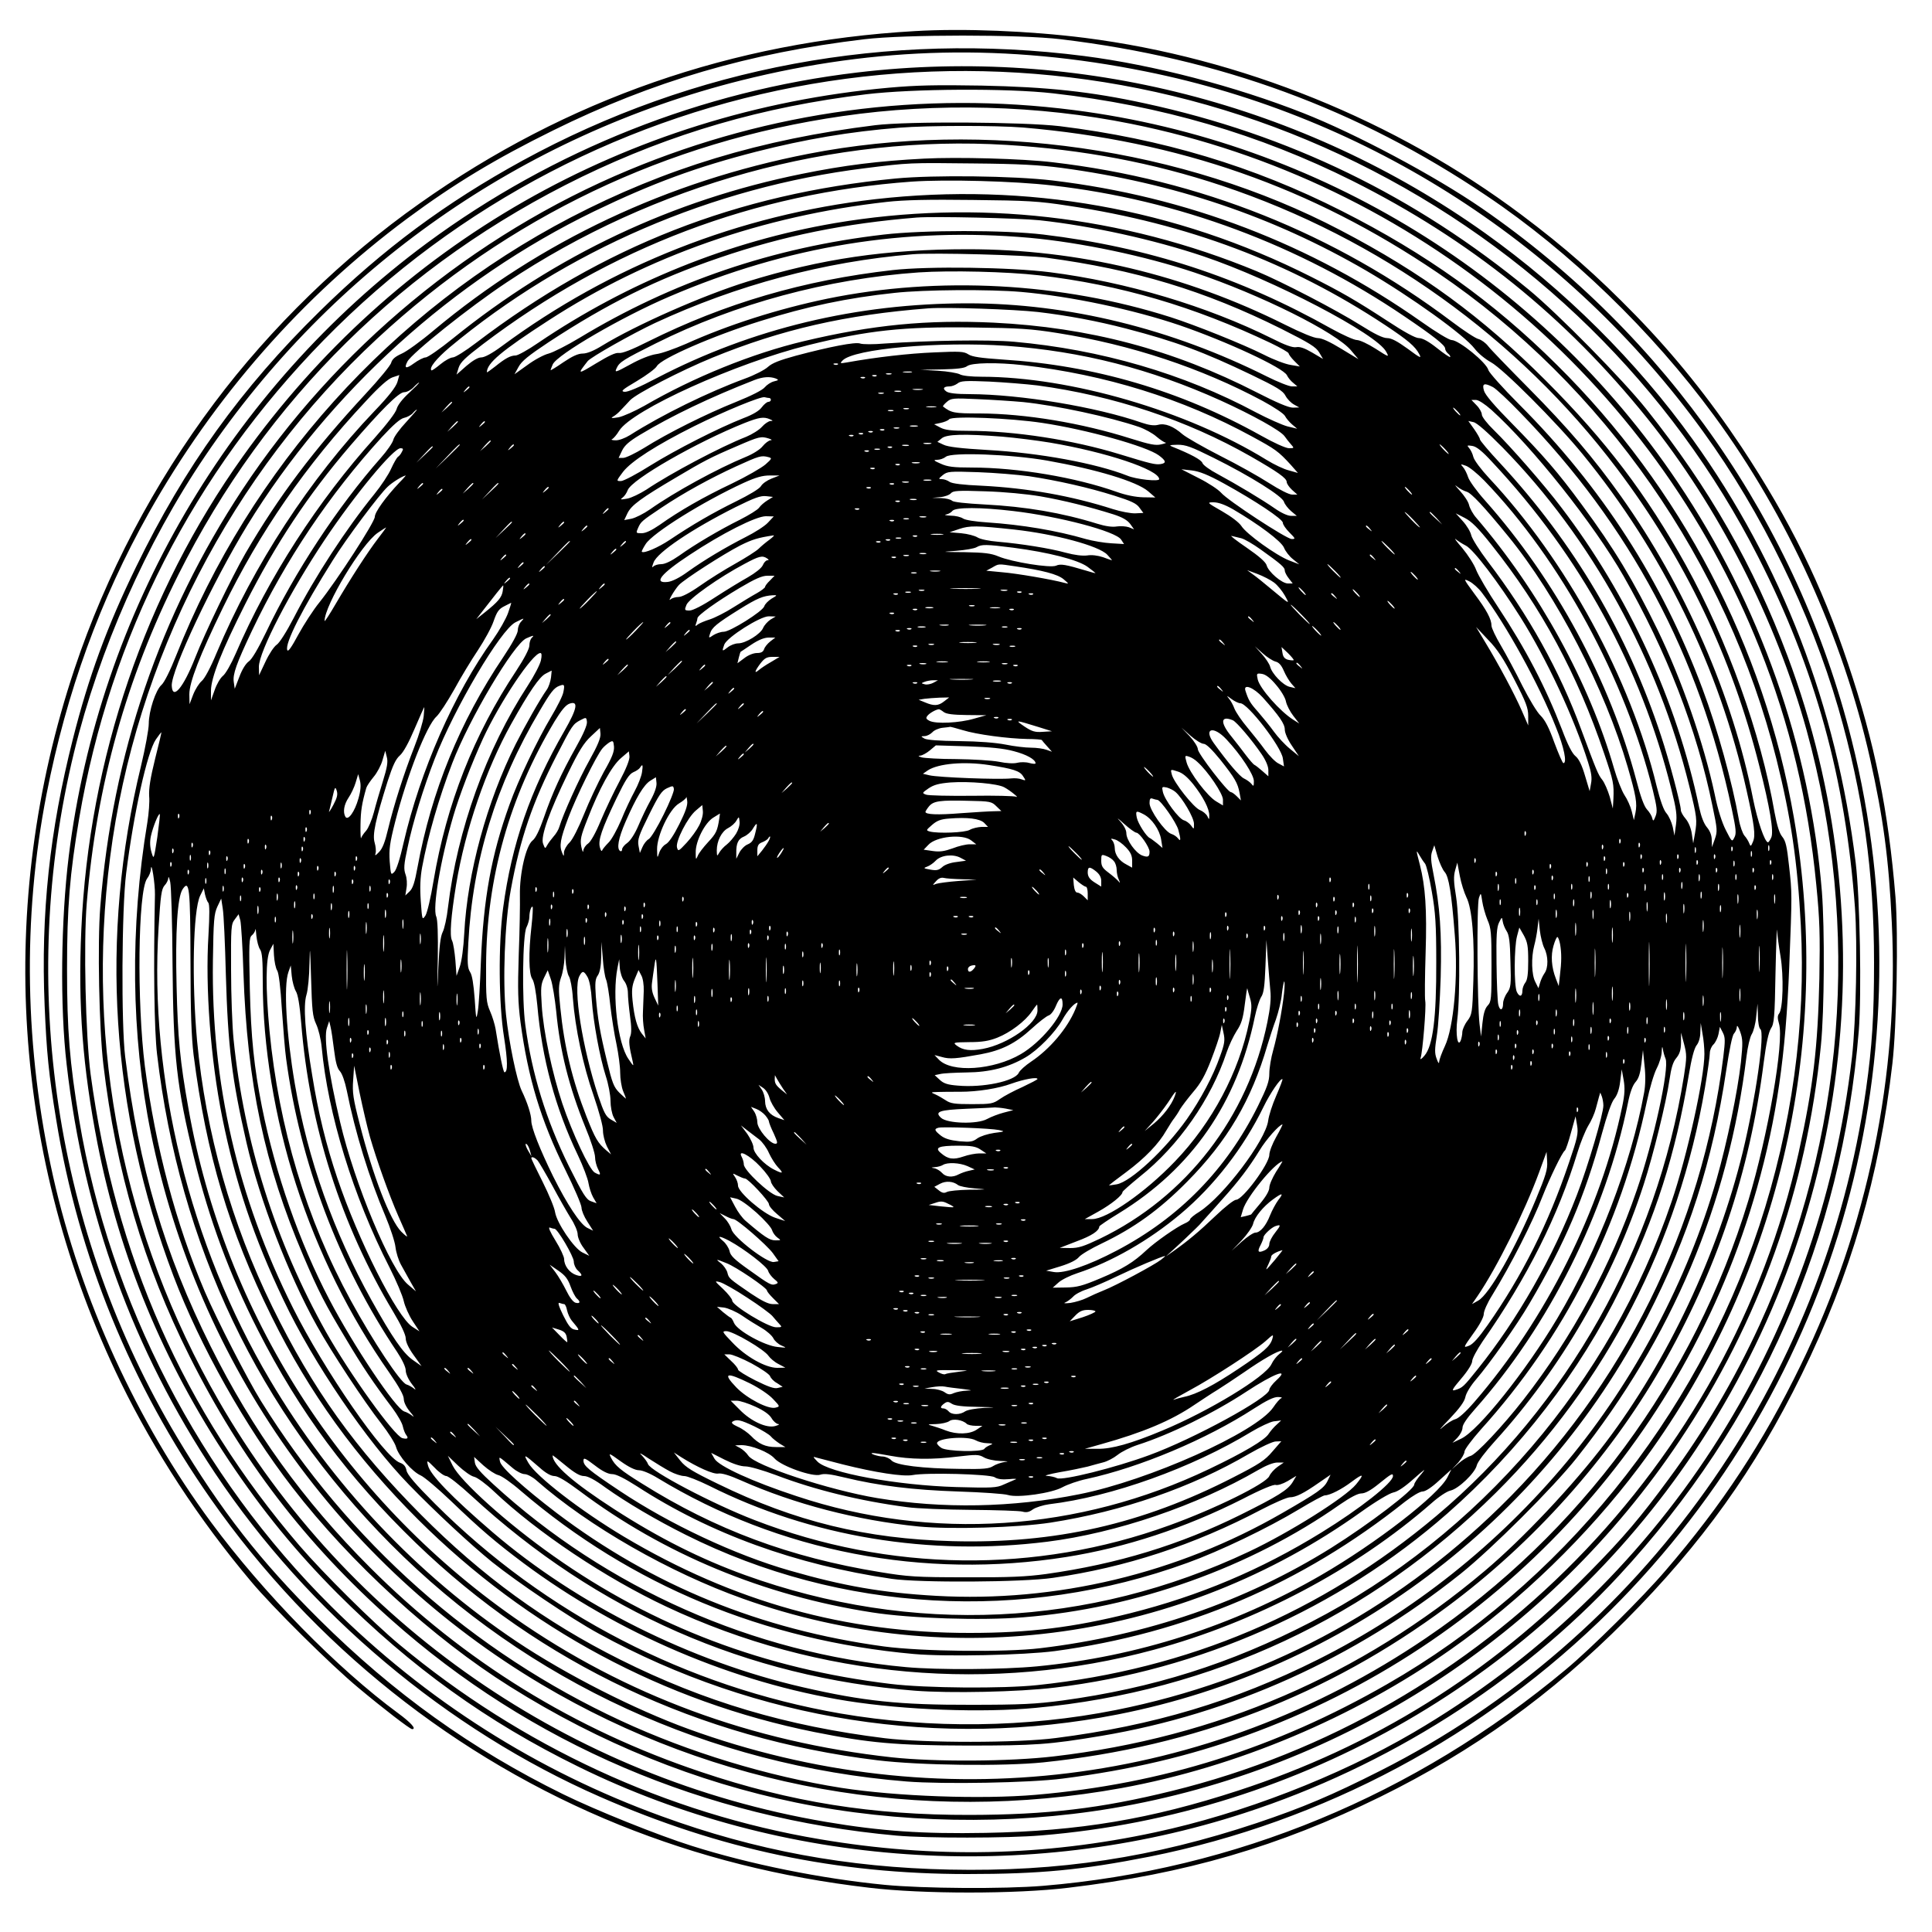 <?xml version="1.0" encoding="UTF-8" standalone="yes"?>
<svg version="1.0" xmlns="http://www.w3.org/2000/svg" width="100mm" height="100mm" viewBox="0 0 1000 1000" preserveAspectRatio="xMidYMid meet">
  <g transform="translate(0,1000) scale(0.1,-0.1)" fill="#000000" stroke="none">
    <path d="M4735 9839 c-942 -54 -1802 -353 -2563 -892 -395 -278 -772 -645
-1062 -1032 -312 -415 -563 -893 -724 -1376 -409 -1226 -324 -2535 239 -3694
175 -358 403 -708 674 -1030 108 -130 416 -435 556 -551 128 -107 267 -214
278 -214 24 0 -5 33 -73 83 -313 230 -695 619 -967 987 -384 520 -675 1155
-818 1790 -148 660 -160 1335 -34 1980 103 527 278 1008 529 1455 338 601 794
1120 1338 1524 243 180 457 309 755 456 514 254 1015 401 1612 472 211 25 805
25 1015 0 826 -99 1534 -359 2204 -810 431 -289 858 -702 1177 -1137 380 -517
667 -1148 808 -1775 69 -310 97 -515 113 -852 38 -787 -125 -1576 -471 -2288
-197 -405 -405 -721 -700 -1064 -117 -137 -388 -406 -516 -512 -783 -653
-1711 -1037 -2706 -1120 -206 -17 -620 -14 -819 5 -329 32 -700 107 -1000 202
-172 54 -496 184 -665 267 -474 233 -878 523 -1262 904 -307 305 -507 561
-736 943 -633 1059 -827 2342 -534 3545 130 532 373 1083 679 1535 658 972
1641 1660 2775 1944 704 176 1375 191 2093 46 1154 -232 2187 -899 2886 -1865
302 -416 555 -935 699 -1430 128 -444 185 -847 185 -1317 0 -277 -10 -433 -41
-653 -215 -1520 -1158 -2844 -2514 -3530 -253 -128 -402 -191 -640 -271 -537
-179 -1024 -253 -1590 -241 -530 11 -1005 99 -1490 276 -645 234 -1220 599
-1710 1086 -680 674 -1147 1576 -1305 2517 -50 302 -63 464 -63 783 0 320 14
490 63 780 160 941 592 1786 1265 2474 1398 1429 3555 1801 5346 920 899 -442
1631 -1160 2079 -2041 296 -581 452 -1146 501 -1813 14 -195 6 -586 -15 -775
-171 -1482 -995 -2751 -2271 -3498 -390 -228 -886 -420 -1336 -516 -577 -124
-1142 -136 -1734 -36 -793 133 -1547 482 -2178 1008 -136 113 -394 369 -517
512 -600 700 -954 1499 -1081 2440 -26 198 -37 677 -20 885 51 614 204 1161
474 1700 454 907 1169 1612 2089 2060 465 225 934 362 1471 427 242 29 729 32
967 5 559 -63 1068 -212 1550 -453 610 -306 1103 -703 1526 -1229 369 -459
666 -1041 825 -1615 283 -1029 198 -2111 -243 -3077 -131 -285 -289 -553 -472
-800 -147 -200 -233 -301 -406 -477 -520 -531 -1122 -906 -1821 -1134 -454
-148 -823 -210 -1309 -219 -326 -6 -540 9 -825 57 -1323 224 -2478 1025 -3143
2180 -494 859 -689 1830 -562 2813 131 1022 628 1985 1383 2685 677 628 1498
1020 2407 1151 488 71 1016 57 1495 -40 1472 -296 2699 -1320 3253 -2714 156
-392 251 -790 293 -1224 18 -182 20 -258 16 -486 -8 -358 -32 -560 -107 -900
-359 -1613 -1632 -2909 -3245 -3305 -369 -91 -645 -123 -1045 -124 -506 -1
-926 66 -1390 222 -658 220 -1230 574 -1715 1059 -345 345 -608 710 -825 1145
-239 479 -371 928 -442 1498 -21 168 -18 768 5 950 39 311 109 628 154 693 14
20 27 37 28 37 2 0 -13 -62 -32 -137 -25 -101 -33 -153 -31 -193 3 -30 -2 -91
-9 -135 -91 -544 -85 -1101 18 -1610 242 -1195 976 -2232 2021 -2853 904 -537
1961 -726 3003 -537 596 109 1200 363 1705 718 363 255 707 589 973 943 716
954 1008 2178 802 3363 -154 885 -585 1708 -1226 2342 -331 329 -679 577
-1114 797 -457 232 -932 374 -1460 439 -187 22 -786 26 -955 5 -592 -73 -1087
-223 -1575 -477 -929 -484 -1659 -1296 -2044 -2270 -30 -76 -61 -138 -75 -150
-30 -26 -66 -135 -66 -201 0 -28 -18 -126 -40 -218 -215 -883 -157 -1783 168
-2641 137 -361 371 -778 616 -1095 301 -390 729 -781 1126 -1030 468 -294 962
-493 1480 -600 528 -108 1103 -119 1635 -30 1196 201 2264 893 2940 1905 411
615 656 1300 730 2044 18 179 20 604 5 797 -61 747 -321 1487 -747 2119 -712
1059 -1854 1762 -3123 1925 -786 101 -1573 -5 -2305 -310 -807 -336 -1518
-924 -2001 -1655 -427 -648 -672 -1367 -735 -2159 -15 -188 -6 -630 16 -816
65 -550 209 -1037 446 -1510 269 -537 599 -968 1042 -1362 723 -644 1623
-1029 2617 -1119 157 -14 572 -14 750 1 1344 110 2580 825 3346 1936 843 1223
1036 2782 516 4169 -175 467 -404 868 -731 1278 -120 151 -458 494 -606 616
-592 488 -1244 805 -1989 966 -280 61 -505 85 -846 92 -232 4 -335 2 -480 -11
-1358 -123 -2558 -808 -3344 -1910 -503 -705 -796 -1564 -835 -2446 -18 -395
7 -715 84 -1111 116 -588 339 -1127 680 -1639 173 -259 347 -472 560 -686 383
-383 775 -666 1250 -899 1056 -519 2318 -607 3447 -239 739 240 1424 675 1937
1228 734 792 1154 1746 1242 2820 15 191 6 692 -16 871 -99 809 -383 1548
-842 2188 -291 406 -667 779 -1077 1071 -940 669 -2101 967 -3247 831 -806
-95 -1576 -401 -2229 -883 -1022 -756 -1698 -1913 -1854 -3172 -41 -332 -46
-781 -11 -1080 89 -778 344 -1479 768 -2115 483 -724 1201 -1328 1992 -1675
622 -273 1224 -400 1901 -400 377 0 594 21 944 90 900 180 1731 624 2386 1275
1182 1176 1655 2883 1248 4505 -280 1119 -958 2092 -1914 2752 -244 168 -653
386 -925 493 -353 139 -776 249 -1133 295 -1017 130 -2022 -57 -2907 -541
-398 -218 -721 -457 -1049 -779 -409 -401 -700 -806 -952 -1325 -150 -307
-246 -570 -327 -891 -120 -474 -166 -901 -146 -1379 10 -241 21 -354 60 -591
114 -706 387 -1373 801 -1964 529 -755 1267 -1343 2115 -1686 407 -164 831
-271 1293 -325 276 -33 757 -33 1030 0 605 72 1089 213 1615 471 481 237 886
528 1270 914 395 397 668 779 910 1271 254 516 403 1027 470 1610 22 190 31
670 16 861 -36 444 -107 798 -246 1210 -137 410 -302 744 -550 1119 -170 255
-346 474 -549 683 -204 209 -363 349 -592 521 -651 488 -1452 812 -2259 915
-285 36 -628 50 -880 35z m560 -499 c806 -69 1491 -308 2145 -751 861 -583
1499 -1499 1755 -2519 75 -301 109 -531 126 -859 27 -514 -46 -1042 -215
-1556 -329 -995 -1029 -1858 -1926 -2372 -578 -332 -1165 -517 -1820 -573
-282 -24 -721 -8 -1005 36 -380 60 -789 184 -1140 347 -767 355 -1410 925
-1864 1655 -70 113 -229 422 -291 567 -149 348 -256 752 -310 1165 -42 333
-36 905 11 972 11 14 20 37 20 50 3 46 22 -78 21 -132 -8 -373 -4 -699 11
-827 116 -988 527 -1849 1210 -2536 710 -714 1651 -1146 2670 -1228 190 -15
638 -7 807 15 352 45 653 116 950 223 1289 465 2273 1520 2644 2833 102 362
149 687 167 1145 15 385 15 381 -1 524 -11 100 -17 128 -35 150 -15 18 -27 57
-40 126 -71 410 -245 893 -459 1280 -204 367 -413 643 -726 956 -329 329 -640
557 -1063 778 -813 426 -1840 573 -2752 395 -730 -142 -1387 -452 -1940 -914
-66 -56 -141 -110 -167 -121 -33 -15 -48 -28 -53 -46 -3 -14 -63 -87 -133
-162 -269 -290 -449 -529 -622 -826 -71 -124 -208 -407 -260 -540 -61 -155
-117 -221 -121 -145 -5 78 214 541 391 831 425 692 1065 1271 1795 1625 303
146 528 229 840 309 251 64 485 104 740 124 147 12 502 12 640 1z m-85 -90
c395 -24 757 -92 1114 -211 813 -271 1533 -786 2045 -1464 351 -465 594 -972
737 -1539 55 -215 76 -342 62 -371 -6 -14 -14 -25 -17 -25 -17 2 -54 110 -77
224 -105 534 -353 1102 -683 1566 -143 201 -274 354 -480 562 -102 103 -196
200 -208 216 -13 17 -35 33 -50 37 -15 3 -77 44 -138 90 -608 458 -1304 736
-2065 825 -157 19 -495 28 -667 19 -234 -12 -412 -34 -633 -79 -668 -135
-1272 -420 -1806 -852 -67 -54 -130 -98 -141 -98 -10 0 -38 -14 -61 -31 -41
-30 -52 -26 -33 10 24 44 320 281 513 409 764 510 1694 766 2588 712z m285
-119 c580 -78 1093 -251 1575 -531 236 -138 510 -335 563 -405 18 -24 55 -54
84 -70 61 -32 340 -311 474 -475 415 -507 708 -1107 849 -1740 41 -183 47
-233 34 -265 -11 -27 -13 -28 -20 -10 -4 11 -15 29 -25 40 -9 11 -23 49 -29
85 -34 191 -111 470 -188 675 -209 560 -521 1044 -949 1472 -84 84 -155 164
-159 177 -9 39 -153 156 -191 156 -12 0 -82 42 -155 94 -574 404 -1215 649
-1911 732 -203 24 -613 29 -812 10 -821 -79 -1513 -350 -2170 -850 -55 -42
-109 -76 -121 -76 -12 0 -41 -16 -64 -35 -24 -20 -44 -34 -47 -32 -13 13 25
60 93 118 603 503 1360 830 2149 928 230 29 231 29 565 25 235 -2 340 -8 455
-23z m-48 -91 c650 -74 1276 -307 1823 -678 152 -103 210 -149 210 -166 0 -8
7 -19 15 -26 9 -7 13 -15 11 -18 -3 -2 -34 19 -69 47 -43 34 -74 51 -93 51
-18 0 -75 31 -163 89 -164 107 -239 150 -396 229 -702 354 -1471 490 -2255
401 -704 -81 -1367 -342 -1933 -761 -50 -37 -89 -58 -106 -58 -17 0 -44 -16
-77 -44 l-51 -45 11 36 c9 28 34 52 126 122 659 500 1404 782 2220 841 177 12
529 3 727 -20z m83 -105 c615 -92 1151 -294 1640 -618 119 -79 155 -110 176
-150 13 -24 6 -21 -60 28 -54 39 -84 55 -106 55 -22 0 -65 21 -138 67 -124 78
-407 225 -537 279 -699 289 -1449 374 -2185 249 -544 -93 -1072 -306 -1535
-620 -52 -36 -105 -65 -116 -65 -27 0 -54 -15 -106 -57 -24 -19 -43 -32 -43
-30 0 47 74 110 320 269 513 333 1108 541 1750 613 90 10 215 13 445 10 282
-3 341 -6 495 -30z m-150 -75 c269 -29 592 -100 850 -187 361 -122 898 -402
945 -494 16 -29 15 -29 -55 16 -39 25 -82 45 -97 45 -14 0 -74 27 -132 59
-475 267 -950 422 -1491 487 -200 24 -618 24 -825 0 -573 -66 -1095 -244
-1576 -535 -63 -38 -134 -74 -159 -81 -25 -6 -75 -33 -111 -60 l-66 -47 21 38
c16 30 52 59 156 128 306 201 561 327 884 437 333 114 651 178 1021 208 89 7
527 -3 635 -14z m-50 -91 c263 -24 594 -93 854 -180 337 -113 734 -310 810
-404 l37 -44 -89 54 c-59 36 -100 55 -121 55 -19 0 -85 27 -169 69 -518 259
-1073 391 -1642 391 -422 0 -759 -49 -1140 -167 -227 -70 -577 -224 -755 -333
-42 -26 -77 -40 -99 -40 -24 0 -54 -14 -100 -45 -36 -25 -66 -43 -66 -41 0 3
5 16 11 30 23 51 360 247 604 351 610 262 1223 361 1865 304z m87 -103 c456
-61 818 -170 1215 -368 147 -74 179 -94 196 -122 l20 -34 -56 33 c-39 23 -65
32 -83 28 -18 -3 -56 10 -125 45 -335 167 -755 293 -1150 343 -205 26 -628 32
-814 11 -460 -52 -868 -172 -1264 -369 -85 -43 -137 -63 -153 -60 -16 3 -52
-14 -118 -54 -97 -59 -98 -58 -43 12 17 21 229 141 348 197 422 196 876 318
1335 356 108 9 584 -4 692 -18z m-39 -91 c420 -49 801 -161 1200 -351 50 -24
92 -48 92 -53 0 -5 13 -23 29 -39 l29 -29 -47 8 c-27 4 -88 27 -137 52 -111
56 -359 155 -484 195 -564 180 -1203 214 -1778 96 -252 -52 -513 -135 -732
-234 -58 -25 -127 -50 -154 -53 -29 -4 -83 -25 -133 -53 -79 -43 -83 -44 -71
-19 14 31 35 44 203 128 410 205 889 334 1360 367 164 11 458 4 623 -15z m-93
-86 c255 -22 581 -91 822 -173 244 -84 534 -219 554 -258 6 -13 21 -31 33 -40
l21 -18 -28 0 c-15 0 -73 23 -129 51 -495 248 -1027 379 -1548 379 -576 0
-1117 -130 -1609 -386 -93 -49 -152 -74 -169 -72 -21 3 -11 11 65 56 50 30 96
64 103 77 21 39 291 157 535 233 242 76 450 120 695 146 153 17 493 19 655 5z
m88 -104 c153 -18 308 -47 457 -86 257 -67 399 -120 647 -239 133 -64 164 -83
177 -109 9 -17 29 -37 44 -45 l27 -15 -33 -1 c-22 0 -84 26 -187 79 -431 221
-869 337 -1363 361 -343 16 -625 -11 -982 -96 -265 -63 -569 -186 -824 -334
-50 -28 -110 -55 -135 -60 -36 -6 -42 -5 -27 4 11 6 29 21 40 34 12 12 33 35
48 51 33 34 260 152 426 220 357 146 690 222 1117 255 93 7 445 -5 568 -19z
m102 -109 c379 -60 743 -181 1060 -351 59 -32 110 -66 116 -78 6 -12 23 -32
37 -44 l26 -22 -50 12 c-27 7 -101 40 -164 73 -373 200 -803 325 -1250 365
-133 12 -437 7 -670 -9 -58 -5 -115 -5 -128 0 -25 9 -155 -16 -332 -63 -84
-23 -123 -38 -145 -58 -16 -15 -70 -43 -120 -61 -188 -69 -431 -188 -594 -292
-26 -16 -58 -28 -75 -27 -17 0 -25 3 -18 6 7 3 24 22 37 44 69 108 602 349
980 443 307 76 491 96 850 91 240 -3 303 -7 440 -29z m-265 -66 c389 -28 745
-119 1108 -283 165 -75 311 -156 331 -185 9 -13 24 -32 34 -43 16 -18 16 -19
-11 -19 -17 0 -79 28 -148 67 -414 231 -859 362 -1334 392 -114 8 -158 14
-178 27 -23 15 -44 16 -176 10 -129 -5 -304 -25 -453 -52 -35 -6 -37 -5 -22
10 58 61 500 100 849 76z m-873 -96 c-3 -3 -12 -4 -19 -1 -8 3 -5 6 6 6 11 1
17 -2 13 -5z m958 -4 c427 -49 825 -173 1183 -368 125 -68 138 -77 204 -149
l36 -41 -46 13 c-26 6 -78 31 -117 55 -412 254 -1014 429 -1473 430 -56 0
-102 5 -115 13 -12 6 -62 15 -112 18 l-90 5 111 2 c79 2 116 6 130 17 23 18
156 20 289 5z m-577 -37 c-10 -2 -28 -2 -40 0 -13 2 -5 4 17 4 22 1 32 -1 23
-4z m-105 -10 c-7 -2 -19 -2 -25 0 -7 3 -2 5 12 5 14 0 19 -2 13 -5z m-2556
-40 c-8 -26 -44 -73 -119 -151 -335 -351 -625 -796 -817 -1252 -31 -75 -62
-133 -77 -145 -13 -11 -33 -42 -44 -70 l-19 -50 -1 51 c0 63 53 200 174 449
191 393 428 736 741 1070 69 75 115 115 137 122 18 6 34 11 35 12 0 1 -4 -16
-10 -36z m2480 31 c-3 -3 -12 -4 -19 -1 -8 3 -5 6 6 6 11 1 17 -2 13 -5z
m-522 -13 c17 -7 16 -9 -9 -15 -16 -4 -37 -18 -47 -30 -12 -15 -69 -44 -151
-77 -150 -60 -353 -161 -475 -238 -46 -28 -94 -51 -107 -51 l-24 0 18 38 c13
27 37 48 92 81 166 100 365 195 593 284 44 17 80 19 110 8z m462 3 c-3 -3 -12
-4 -19 -1 -8 3 -5 6 6 6 11 1 17 -2 13 -5z m893 -39 c394 -53 773 -179 1103
-367 141 -81 187 -113 187 -133 0 -8 12 -26 27 -40 l28 -25 -27 0 c-16 0 -65
25 -120 60 -51 33 -165 97 -253 141 -88 45 -175 95 -194 111 -48 42 -91 59
-127 49 -20 -5 -46 -2 -84 11 -235 82 -629 147 -890 148 -71 0 -111 5 -122 14
-21 15 -14 26 17 26 12 0 30 7 41 15 16 14 42 15 164 10 80 -4 192 -13 250
-20z m-3252 -38 c-35 -32 -60 -64 -65 -84 -5 -19 -50 -78 -114 -150 -293 -325
-549 -721 -719 -1116 -23 -53 -53 -106 -67 -116 -13 -11 -32 -43 -42 -73 l-19
-53 0 50 c0 67 55 206 178 450 156 309 325 564 542 817 160 186 252 278 280
278 13 0 35 11 48 25 13 14 26 25 29 25 3 -1 -20 -24 -51 -53z m5610 29 c15
-8 79 -67 142 -133 567 -583 926 -1255 1094 -2052 22 -103 24 -126 13 -146
-12 -24 -13 -23 -44 38 -20 39 -42 107 -58 187 -56 262 -170 591 -295 849
-125 256 -225 422 -392 648 -124 169 -200 256 -364 423 -88 89 -137 146 -143
168 -11 37 1 42 47 18z m-5298 0 c0 -2 -8 -10 -17 -17 -16 -13 -17 -12 -4 4
13 16 21 21 21 13z m2343 -13 c-13 -2 -33 -2 -45 0 -13 2 -3 4 22 4 25 0 35
-2 23 -4z m-110 -10 c-7 -2 -21 -2 -30 0 -10 3 -4 5 12 5 17 0 24 -2 18 -5z
m-90 -10 c-7 -2 -19 -2 -25 0 -7 3 -2 5 12 5 14 0 19 -2 13 -5z m-592 -23 c5
0 9 -4 9 -10 0 -5 -6 -10 -13 -10 -7 0 -23 -13 -34 -28 -13 -18 -46 -38 -94
-56 -130 -51 -350 -163 -482 -245 -71 -45 -140 -81 -153 -81 -25 0 -25 0 11
48 43 55 170 137 368 236 157 78 347 156 365 150 8 -2 18 -4 23 -4z m1314 -21
c175 -18 445 -76 601 -129 31 -11 71 -33 90 -50 19 -16 40 -30 47 -31 7 -1 -4
-5 -23 -9 -28 -7 -58 -1 -157 30 -255 81 -546 129 -783 130 -133 0 -146 3
-189 36 -2 2 7 13 20 24 22 19 33 20 159 14 74 -3 180 -10 235 -15z m2424 -40
c213 -192 530 -591 684 -860 223 -390 380 -794 461 -1192 25 -119 26 -130 12
-170 l-15 -42 -1 37 c0 24 -9 47 -25 66 -16 19 -30 56 -40 102 -116 554 -368
1101 -714 1554 -87 115 -262 315 -350 401 -34 33 -61 68 -61 79 0 11 -12 33
-27 48 l-27 28 23 0 c14 0 46 -21 80 -51z m-5379 38 c0 -2 -12 -14 -27 -28
l-28 -24 24 28 c23 25 31 32 31 24z m2503 -24 c-13 -2 -33 -2 -45 0 -13 2 -3
4 22 4 25 0 35 -2 23 -4z m-140 -10 c-7 -2 -19 -2 -25 0 -7 3 -2 5 12 5 14 0
19 -2 13 -5z m2842 -13 c10 -11 16 -20 13 -20 -3 0 -13 9 -23 20 -10 11 -16
20 -13 20 3 0 13 -9 23 -20z m-5442 -54 c-33 -35 -64 -77 -67 -92 -4 -16 -33
-58 -65 -94 -222 -251 -447 -593 -594 -903 -42 -87 -74 -141 -90 -151 -15 -11
-34 -41 -48 -79 l-24 -62 -5 35 c-6 40 13 94 94 265 176 370 401 705 673 1003
58 63 95 95 114 99 15 3 36 14 45 24 9 11 19 19 22 19 2 0 -23 -29 -55 -64z
m2520 57 c-7 -2 -19 -2 -25 0 -7 3 -2 5 12 5 14 0 19 -2 13 -5z m-638 -43 c17
-7 17 -9 3 -9 -10 -1 -30 -14 -44 -30 -14 -16 -51 -39 -82 -52 -131 -51 -393
-190 -516 -273 -33 -21 -78 -43 -100 -47 -34 -6 -38 -5 -24 5 10 7 22 25 27
39 21 56 356 248 606 348 74 29 98 33 130 19z m1410 -19 c228 -34 540 -121
603 -168 38 -28 40 -40 10 -45 -28 -4 -50 1 -213 51 -241 74 -545 121 -785
121 -85 0 -119 4 -143 17 l-32 17 33 7 c19 4 39 12 45 19 17 18 317 6 482 -19z
m-3025 6 c0 -2 -12 -14 -27 -28 l-28 -24 24 28 c23 25 31 32 31 24z m140 -1
c0 -2 -8 -10 -17 -17 -16 -13 -17 -12 -4 4 13 16 21 21 21 13z m5268 -133
c462 -472 803 -1092 966 -1753 40 -162 41 -174 29 -245 l-9 -50 -7 48 c-4 30
-17 61 -32 79 -14 16 -25 36 -25 45 0 29 -61 260 -102 383 -174 531 -450 998
-833 1412 -58 62 -105 118 -105 124 0 6 -14 30 -30 53 l-30 42 27 -6 c18 -4
71 -51 151 -132z m-3030 110 c-10 -2 -26 -2 -35 0 -10 3 -2 5 17 5 19 0 27 -2
18 -5z m-95 -10 c-7 -2 -19 -2 -25 0 -7 3 -2 5 12 5 14 0 19 -2 13 -5z m-76
-9 c-3 -3 -12 -4 -19 -1 -8 3 -5 6 6 6 11 1 17 -2 13 -5z m-60 -10 c-3 -3 -12
-4 -19 -1 -8 3 -5 6 6 6 11 1 17 -2 13 -5z m-50 -10 c-3 -3 -12 -4 -19 -1 -8
3 -5 6 6 6 11 1 17 -2 13 -5z m-50 -10 c-3 -3 -12 -4 -19 -1 -8 3 -5 6 6 6 11
1 17 -2 13 -5z m770 -4 c70 -6 182 -20 248 -31 291 -49 563 -140 565 -189 0
-14 -120 -1 -165 18 -162 64 -455 118 -725 133 -138 8 -204 16 -226 27 l-32
15 22 18 c25 22 118 24 313 9z m-1207 -10 c15 -5 18 -8 8 -9 -9 -1 -27 -14
-40 -30 -13 -17 -51 -41 -88 -56 -148 -61 -369 -182 -495 -271 -33 -23 -77
-45 -97 -49 l-37 -7 17 36 c20 41 69 77 252 185 143 85 177 103 315 162 115
50 124 52 165 39z m-1440 -13 c0 -2 -12 -14 -27 -28 l-28 -24 24 28 c23 25 31
32 31 24z m2278 -14 c-10 -2 -26 -2 -35 0 -10 3 -2 5 17 5 19 0 27 -2 18 -5z
m-2438 -6 c0 -1 -28 -29 -62 -62 l-63 -60 60 63 c55 58 65 67 65 59z m280 -1
c0 -2 -8 -10 -17 -17 -16 -13 -17 -12 -4 4 13 16 21 21 21 13z m2043 -3 c-7
-2 -21 -2 -30 0 -10 3 -4 5 12 5 17 0 24 -2 18 -5z m1579 -63 c189 -94 357
-199 364 -228 4 -12 20 -33 36 -47 l30 -25 -30 0 c-17 0 -50 15 -83 38 -66 46
-198 125 -296 178 -40 21 -76 47 -79 57 -5 17 -62 47 -154 84 -21 8 -18 10 25
11 43 0 70 -10 187 -68z m1198 45 c13 -14 21 -25 18 -25 -2 0 -15 11 -28 25
-13 14 -21 25 -18 25 2 0 15 -11 28 -25z m246 -69 c453 -484 767 -1057 924
-1688 27 -107 31 -137 25 -185 l-8 -58 -9 45 c-6 25 -20 56 -32 70 -15 16 -32
65 -51 140 -136 561 -468 1169 -868 1596 -41 44 -77 92 -81 109 -4 17 -14 37
-22 46 -12 14 -11 15 16 11 22 -3 51 -26 106 -86z m-5486 81 c0 -2 -19 -21
-42 -42 l-43 -40 40 43 c36 39 45 47 45 39z m2377 -3 c-3 -3 -12 -4 -19 -1 -8
3 -5 6 6 6 11 1 17 -2 13 -5z m-2537 -23 c-5 -11 -15 -23 -21 -26 -5 -4 -21
-31 -34 -60 -13 -30 -52 -89 -87 -132 -147 -181 -307 -426 -418 -642 -37 -71
-74 -130 -89 -139 -13 -9 -39 -48 -57 -87 l-33 -70 -1 44 c0 77 161 388 340
656 158 236 356 475 393 475 14 0 16 -4 7 -19z m2473 12 c-7 -2 -19 -2 -25 0
-7 3 -2 5 12 5 14 0 19 -2 13 -5z m-56 -9 c-3 -3 -12 -4 -19 -1 -8 3 -5 6 6 6
11 1 17 -2 13 -5z m923 -48 c254 -45 464 -108 523 -159 l37 -32 -62 1 c-41 1
-90 11 -138 28 -211 75 -512 126 -751 126 -95 0 -125 4 -160 20 -37 16 -40 20
-18 20 14 0 34 7 45 16 30 24 336 13 524 -20z m-1443 18 c20 -5 19 -8 -15 -38
-21 -18 -99 -63 -174 -99 -146 -69 -273 -142 -374 -214 -41 -28 -72 -43 -93
-43 -30 0 -30 1 -18 28 14 32 19 36 122 105 112 75 250 151 385 213 119 54
130 58 167 48z m781 -31 c-10 -2 -26 -2 -35 0 -10 3 -2 5 17 5 19 0 27 -2 18
-5z m-101 -9 c-3 -3 -12 -4 -19 -1 -8 3 -5 6 6 6 11 1 17 -2 13 -5z m3026 -82
c395 -410 728 -1022 872 -1602 22 -90 24 -110 14 -135 -10 -26 -13 -27 -17
-10 -2 11 -14 31 -27 45 -15 16 -34 68 -55 150 -137 517 -417 1037 -784 1450
-42 47 -81 101 -87 120 -6 19 -18 43 -27 53 -14 16 -13 16 16 6 17 -6 60 -41
95 -77z m-3156 62 c-3 -3 -12 -4 -19 -1 -8 3 -5 6 6 6 11 1 17 -2 13 -5z
m1807 -76 c165 -91 306 -185 306 -204 0 -9 15 -31 34 -50 32 -32 32 -34 12
-34 -27 0 -331 199 -366 240 -14 16 -65 50 -115 75 l-90 46 54 -6 c40 -5 83
-22 165 -67z m-1007 37 c146 -22 310 -59 442 -101 86 -27 114 -40 129 -62 l20
-27 -42 -2 c-22 -1 -75 9 -116 22 -212 68 -440 109 -680 121 -95 4 -152 11
-165 20 -11 8 -29 14 -40 14 -19 0 -18 2 5 21 24 19 34 20 182 15 86 -3 205
-13 265 -21z m-3259 -32 c-72 -76 -128 -154 -128 -178 0 -27 -195 -328 -286
-442 -32 -39 -81 -115 -110 -168 -35 -65 -53 -91 -57 -80 -14 34 79 216 235
464 68 110 243 344 285 382 23 22 74 54 93 58 2 1 -12 -16 -32 -36z m1926 20
c-23 -9 -48 -26 -55 -39 -8 -14 -62 -46 -129 -79 -120 -59 -227 -121 -343
-199 -60 -40 -134 -72 -145 -62 -2 2 7 20 20 40 37 58 297 220 508 317 64 29
97 38 135 38 l50 0 -41 -16z m824 -10 c-10 -2 -26 -2 -35 0 -10 3 -2 5 17 5
19 0 27 -2 18 -5z m-115 -10 c-7 -2 -21 -2 -30 0 -10 3 -4 5 12 5 17 0 24 -2
18 -5z m-2513 -7 c0 -2 -8 -10 -17 -17 -16 -13 -17 -12 -4 4 13 16 21 21 21
13z m260 1 c0 -2 -12 -14 -27 -28 l-28 -24 24 28 c23 25 31 32 31 24z m130 0
c0 -2 -19 -21 -42 -42 l-43 -40 40 43 c36 39 45 47 45 39z m2047 -3 c-3 -3
-12 -4 -19 -1 -8 3 -5 6 6 6 11 1 17 -2 13 -5z m2964 -39 c24 -6 91 -78 215
-230 253 -310 501 -790 619 -1195 43 -149 50 -188 40 -237 l-8 -38 -11 45 c-6
25 -23 63 -38 85 -14 22 -38 83 -53 135 -129 448 -387 918 -714 1300 -17 19
-33 49 -37 65 -3 17 -25 50 -48 75 -22 24 -30 35 -16 23 14 -12 37 -24 51 -28z
m-4751 21 c0 -2 -8 -10 -17 -17 -16 -13 -17 -12 -4 4 13 16 21 21 21 13z
m1667 -2 c-3 -3 -12 -4 -19 -1 -8 3 -5 6 6 6 11 1 17 -2 13 -5z m2788 -14 c10
-11 16 -20 13 -20 -3 0 -13 9 -23 20 -10 11 -16 20 -13 20 3 0 13 -9 23 -20z
m-5005 6 c0 -2 -8 -10 -17 -17 -16 -13 -17 -12 -4 4 13 16 21 21 21 13z m3095
-35 c121 -21 253 -54 377 -93 47 -15 73 -30 88 -50 l20 -28 -27 11 c-15 5 -43
7 -63 4 -22 -4 -58 1 -100 14 -183 57 -372 89 -586 100 -94 5 -159 12 -166 19
-7 7 -32 13 -57 14 l-46 1 42 4 c23 2 47 11 55 20 11 13 35 15 178 10 99 -3
213 -14 285 -26z m-1413 -21 c-16 -10 -36 -27 -43 -38 -8 -11 -52 -38 -99 -62
-103 -51 -234 -128 -316 -187 -39 -27 -72 -43 -91 -43 -16 0 -34 -5 -41 -12
-9 -9 -8 -3 1 21 19 52 199 173 424 286 99 49 130 60 158 57 l36 -4 -29 -18z
m771 3 c-7 -2 -21 -2 -30 0 -10 3 -4 5 12 5 17 0 24 -2 18 -5z m-86 -9 c-3 -3
-12 -4 -19 -1 -8 3 -5 6 6 6 11 1 17 -2 13 -5z m1725 -40 c133 -78 250 -165
264 -199 7 -18 28 -45 46 -59 l33 -27 -52 20 c-67 26 -222 137 -248 179 -12
18 -53 49 -100 76 -79 45 -79 46 -43 46 24 0 58 -12 100 -36z m-3232 2 c0 -2
-8 -10 -17 -17 -16 -13 -17 -12 -4 4 13 16 21 21 21 13z m1297 -2 c-3 -3 -12
-4 -19 -1 -8 3 -5 6 6 6 11 1 17 -2 13 -5z m797 -9 c240 -28 531 -105 559
-148 l15 -23 -67 4 c-36 2 -95 12 -131 22 -151 44 -330 74 -510 86 -61 4 -113
12 -125 20 -11 8 -40 15 -65 15 -25 1 -35 4 -23 6 12 2 27 11 33 19 17 19 145
19 314 -1z m2071 -45 c21 -22 37 -40 34 -40 -3 0 -23 18 -44 40 -21 22 -37 40
-34 40 3 0 23 -18 44 -40z m121 8 l29 -33 -32 29 c-31 28 -38 36 -30 36 2 0
16 -15 33 -32z m284 -138 c259 -325 445 -671 583 -1080 49 -144 51 -158 48
-235 l-3 -50 -16 61 c-10 33 -27 73 -39 88 -21 26 -30 48 -109 261 -112 305
-271 590 -484 870 -43 57 -81 117 -85 135 -4 18 -23 50 -44 73 l-36 40 47 -24
c35 -18 69 -52 138 -139z m-3746 114 c-17 -18 -69 -51 -115 -74 -104 -53 -215
-119 -300 -180 -41 -30 -79 -49 -102 -52 -77 -9 -38 41 111 139 170 113 345
201 396 201 l41 -1 -31 -33z m819 29 c-7 -2 -21 -2 -30 0 -10 3 -4 5 12 5 17
0 24 -2 18 -5z m-90 -10 c-7 -2 -19 -2 -25 0 -7 3 -2 5 12 5 14 0 19 -2 13 -5z
m-2303 -7 c0 -2 -8 -10 -17 -17 -16 -13 -17 -12 -4 4 13 16 21 21 21 13z
m2227 -2 c-3 -3 -12 -4 -19 -1 -8 3 -5 6 6 6 11 1 17 -2 13 -5z m-1977 -7 c0
-2 -19 -21 -42 -42 l-43 -40 40 43 c36 39 45 47 45 39z m270 -1 c0 -2 -8 -10
-17 -17 -16 -13 -17 -12 -4 4 13 16 21 21 21 13z m120 -20 c0 -2 -8 -10 -17
-17 -16 -13 -17 -12 -4 4 13 16 21 21 21 13z m2210 -17 c209 -23 438 -84 481
-130 15 -16 26 -29 24 -29 -1 0 -22 7 -46 16 -27 9 -59 13 -82 9 -25 -3 -65 2
-110 14 -82 23 -235 47 -352 57 -47 4 -90 13 -105 22 -14 9 -52 19 -85 22
l-60 5 50 17 c53 18 90 18 285 -3z m1841 4 c13 -16 12 -17 -3 -4 -10 7 -18 15
-18 17 0 8 8 3 21 -13z m-5134 -50 c-56 -73 -144 -210 -219 -338 -32 -55 -58
-95 -58 -89 0 81 191 398 275 456 22 15 41 27 43 28 2 0 -17 -26 -41 -57z
m763 23 c0 -2 -8 -10 -17 -17 -16 -13 -17 -12 -4 4 13 16 21 21 21 13z m2158
-3 c-16 -2 -40 -2 -55 0 -16 2 -3 4 27 4 30 0 43 -2 28 -4z m-896 -27 c-18
-13 -43 -34 -55 -46 -12 -12 -67 -47 -122 -78 -54 -30 -137 -82 -182 -114 -53
-37 -94 -58 -111 -58 -16 0 -34 -6 -41 -12 -19 -18 20 49 43 74 27 29 230 160
318 205 62 31 92 40 172 52 6 0 -5 -10 -22 -23z m765 18 c-3 -3 -12 -4 -19 -1
-8 3 -5 6 6 6 11 1 17 -2 13 -5z m1678 -10 c16 -4 61 -30 100 -58 108 -77 125
-93 125 -109 0 -8 9 -26 21 -41 l20 -26 -25 0 c-31 0 -101 60 -110 94 -4 16
-39 47 -103 91 -54 37 -89 64 -78 61 11 -3 33 -8 50 -12z m-1762 -1 c-7 -2
-19 -2 -25 0 -7 3 -2 5 12 5 14 0 19 -2 13 -5z m2924 -37 c39 -19 169 -190
283 -371 134 -213 277 -519 350 -751 17 -53 21 -81 15 -110 l-7 -39 -24 80
c-16 55 -32 87 -49 101 -17 13 -41 60 -69 135 -87 225 -187 417 -331 635 -52
78 -103 165 -114 193 -10 28 -43 79 -72 114 -30 34 -45 55 -34 46 11 -9 34
-24 52 -33z m-5147 30 c0 -2 -8 -10 -17 -17 -16 -13 -17 -12 -4 4 13 16 21 21
21 13z m2167 -2 c-3 -3 -12 -4 -19 -1 -8 3 -5 6 6 6 11 1 17 -2 13 -5z m-1657
-7 c0 -1 -28 -29 -62 -62 l-63 -60 60 63 c55 58 65 67 65 59z m290 -1 c0 -2
-8 -10 -17 -17 -16 -13 -17 -12 -4 4 13 16 21 21 21 13z m1317 -2 c-3 -3 -12
-4 -19 -1 -8 3 -5 6 6 6 11 1 17 -2 13 -5z m2633 -29 c19 -19 32 -35 29 -35
-3 0 -20 16 -39 35 -19 19 -32 35 -29 35 3 0 20 -16 39 -35z m-1945 0 c183
-24 332 -62 383 -98 23 -17 42 -32 42 -33 0 -2 -21 4 -47 12 -107 32 -134 37
-157 26 -30 -13 -229 19 -298 48 -38 16 -72 20 -175 22 -124 1 -125 1 -43 7
47 4 94 12 105 19 26 15 49 15 190 -3z m-2055 -9 c0 -2 -8 -10 -17 -17 -16
-13 -17 -12 -4 4 13 16 21 21 21 13z m1603 -23 c-7 -2 -21 -2 -30 0 -10 3 -4
5 12 5 17 0 24 -2 18 -5z m-2173 -7 c0 -2 -8 -10 -17 -17 -16 -13 -17 -12 -4
4 13 16 21 21 21 13z m2083 -3 c-7 -2 -19 -2 -25 0 -7 3 -2 5 12 5 14 0 19 -2
13 -5z m2408 -10 c13 -16 12 -17 -3 -4 -10 7 -18 15 -18 17 0 8 8 3 21 -13z
m-3141 -3 c10 -7 11 -10 2 -10 -7 0 -18 -11 -24 -26 -7 -15 -39 -40 -77 -62
-36 -20 -113 -67 -170 -104 -64 -42 -115 -68 -132 -68 -26 0 -27 2 -16 29 11
31 171 144 300 212 76 41 93 45 117 29z m667 4 c-3 -3 -12 -4 -19 -1 -8 3 -5
6 6 6 11 1 17 -2 13 -5z m-1927 -28 c0 -2 -8 -10 -17 -17 -16 -13 -17 -12 -4
4 13 16 21 21 21 13z m2543 -17 c144 -21 221 -41 252 -67 29 -25 29 -25 5 -19
-67 18 -248 49 -322 55 l-83 8 30 16 c36 21 30 20 118 7z m1657 -24 c19 -19
32 -35 29 -35 -3 0 -20 16 -39 35 -19 19 -32 35 -29 35 3 0 20 -16 39 -35z
m-4090 21 c0 -2 -8 -10 -17 -17 -16 -13 -17 -12 -4 4 13 16 21 21 21 13z
m4731 -23 c13 -16 12 -17 -3 -4 -10 7 -18 15 -18 17 0 8 8 3 21 -13z m-2688 0
c-13 -2 -33 -2 -45 0 -13 2 -3 4 22 4 25 0 35 -2 23 -4z m1731 -58 c18 -13 43
-44 56 -67 27 -49 30 -50 -75 37 -33 28 -73 60 -90 72 l-30 22 54 -20 c29 -11
68 -31 85 -44z m-1851 48 c-7 -2 -19 -2 -25 0 -7 3 -2 5 12 5 14 0 19 -2 13
-5z m2582 -13 c10 -11 16 -20 13 -20 -3 0 -13 9 -23 20 -10 11 -16 20 -13 20
3 0 13 -9 23 -20z m-3340 -25 c-14 -13 -25 -28 -25 -33 0 -4 -19 -19 -42 -32
-24 -13 -78 -46 -121 -73 -42 -27 -98 -55 -123 -63 -26 -8 -54 -20 -62 -26
-13 -11 -15 -10 -9 5 4 10 7 23 7 27 0 15 101 87 217 156 81 48 117 64 145 64
l37 0 -24 -25z m-1345 11 c0 -2 -8 -10 -17 -17 -16 -13 -17 -12 -4 4 13 16 21
21 21 13z m5032 -76 c122 -161 294 -472 381 -693 43 -106 59 -187 39 -187 -4
0 -25 48 -47 107 -27 76 -48 116 -70 138 -18 16 -60 86 -95 155 -34 69 -84
162 -111 208 -27 45 -49 92 -49 103 0 34 -25 81 -88 165 -58 79 -59 81 -27 65
18 -9 49 -36 67 -61z m-4932 46 c0 -2 -8 -10 -17 -17 -16 -13 -17 -12 -4 4 13
16 21 21 21 13z m390 0 c0 -2 -8 -10 -17 -17 -16 -13 -17 -12 -4 4 13 16 21
21 21 13z m-528 -36 c-5 -32 -24 -55 -93 -110 l-44 -35 35 45 c50 65 102 130
104 130 2 0 1 -13 -2 -30z m2461 13 c-34 -2 -93 -2 -130 0 -37 2 -9 3 62 3 72
0 102 -1 68 -3z m1682 -13 c10 -11 16 -20 13 -20 -3 0 -13 9 -23 20 -10 11
-16 20 -13 20 3 0 13 -9 23 -20z m-1962 3 c-7 -2 -19 -2 -25 0 -7 3 -2 5 12 5
14 0 19 -2 13 -5z m430 0 c-7 -2 -21 -2 -30 0 -10 3 -4 5 12 5 17 0 24 -2 18
-5z m1812 -13 c10 -11 16 -20 13 -20 -3 0 -13 9 -23 20 -10 11 -16 20 -13 20
3 0 13 -9 23 -20z m-3975 -35 c-24 -25 -46 -45 -49 -45 -3 0 15 20 39 45 24
25 46 45 49 45 3 0 -15 -20 -39 -45z m1663 38 c-7 -2 -19 -2 -25 0 -7 3 -2 5
12 5 14 0 19 -2 13 -5z m574 1 c-3 -3 -12 -4 -19 -1 -8 3 -5 6 6 6 11 1 17 -2
13 -5z m-640 -10 c-3 -3 -12 -4 -19 -1 -8 3 -5 6 6 6 11 1 17 -2 13 -5z m700
0 c-3 -3 -12 -4 -19 -1 -8 3 -5 6 6 6 11 1 17 -2 13 -5z m1564 -11 c13 -16 12
-17 -3 -4 -10 7 -18 15 -18 17 0 8 8 3 21 -13z m-2918 -12 c-17 -11 -34 -28
-37 -39 -9 -27 -177 -132 -210 -132 -15 0 -38 -8 -53 -17 -25 -17 -26 -17 -18
7 9 32 35 53 152 126 93 58 123 70 173 73 24 1 24 0 -7 -18z m-1073 -5 c0 -2
-8 -10 -17 -17 -16 -13 -17 -12 -4 4 13 16 21 21 21 13z m4285 -26 c10 -11 16
-20 13 -20 -3 0 -13 9 -23 20 -10 11 -16 20 -13 20 3 0 13 -9 23 -20z m-4575
-42 c-10 -29 -45 -91 -78 -138 -202 -280 -377 -680 -463 -1052 -18 -81 -37
-140 -48 -151 -18 -18 -18 -16 -24 55 -4 61 0 93 28 203 62 242 163 500 214
546 16 15 57 78 92 140 34 63 90 155 123 204 33 50 70 117 81 150 17 49 27 63
55 77 19 10 36 18 36 18 1 0 -6 -24 -16 -52z m2413 35 c-7 -2 -19 -2 -25 0 -7
3 -2 5 12 5 14 0 19 -2 13 -5z m1692 -43 c27 -27 47 -50 44 -50 -3 0 -27 23
-54 50 -27 28 -47 50 -44 50 3 0 27 -22 54 -50z m-1907 33 c-10 -2 -26 -2 -35
0 -10 3 -2 5 17 5 19 0 27 -2 18 -5z m345 0 c-13 -2 -33 -2 -45 0 -13 2 -3 4
22 4 25 0 35 -2 23 -4z m-426 -9 c-3 -3 -12 -4 -19 -1 -8 3 -5 6 6 6 11 1 17
-2 13 -5z m500 0 c-3 -3 -12 -4 -19 -1 -8 3 -5 6 6 6 11 1 17 -2 13 -5z m-620
-20 c-3 -3 -12 -4 -19 -1 -8 3 -5 6 6 6 11 1 17 -2 13 -5z m-1777 -7 c0 -2
-10 -12 -22 -23 l-23 -19 19 23 c18 21 26 27 26 19z m1138 -24 c-15 -10 -32
-29 -38 -43 -13 -32 -91 -80 -129 -80 -16 0 -40 -9 -55 -21 -29 -23 -30 -21
-17 15 15 38 185 146 230 146 l36 -1 -27 -16z m2493 0 c13 -16 12 -17 -3 -4
-10 7 -18 15 -18 17 0 8 8 3 21 -13z m-3784 -11 c-10 -10 -17 -30 -17 -45 0
-16 -29 -69 -75 -138 -225 -334 -372 -695 -444 -1088 -14 -77 -24 -109 -41
-125 l-22 -21 6 38 c4 22 2 52 -5 71 -10 28 -9 51 11 141 26 127 82 308 140
457 102 263 341 668 418 707 48 24 48 24 29 3z m593 -47 c-24 -25 -46 -45 -49
-45 -3 0 15 20 39 45 24 25 46 45 49 45 3 0 -15 -20 -39 -45z m180 41 c0 -2
-8 -10 -17 -17 -16 -13 -17 -12 -4 4 13 16 21 21 21 13z m3455 -16 c10 -11 16
-20 13 -20 -3 0 -13 9 -23 20 -10 11 -16 20 -13 20 3 0 13 -9 23 -20z m-2017
3 c-10 -2 -28 -2 -40 0 -13 2 -5 4 17 4 22 1 32 -1 23 -4z m190 0 c-21 -2 -55
-2 -75 0 -21 2 -4 4 37 4 41 0 58 -2 38 -4z m-310 -10 c-10 -2 -26 -2 -35 0
-10 3 -2 5 17 5 19 0 27 -2 18 -5z m425 0 c-7 -2 -19 -2 -25 0 -7 3 -2 5 12 5
14 0 19 -2 13 -5z m1607 -18 c13 -14 21 -25 18 -25 -2 0 -15 11 -28 25 -13 14
-21 25 -18 25 2 0 15 -11 28 -25z m-2103 9 c-3 -3 -12 -4 -19 -1 -8 3 -5 6 6
6 11 1 17 -2 13 -5z m570 0 c-3 -3 -12 -4 -19 -1 -8 3 -5 6 6 6 11 1 17 -2 13
-5z m2551 -261 c61 -118 72 -148 72 -189 l0 -49 -33 76 c-39 89 -121 242 -189
354 l-48 80 62 -66 c49 -50 80 -98 136 -206z m-4268 253 c0 -2 -8 -10 -17 -17
-16 -13 -17 -12 -4 4 13 16 21 21 21 13z m1087 -2 c-3 -3 -12 -4 -19 -1 -8 3
-5 6 6 6 11 1 17 -2 13 -5z m-1905 -36 c-7 -7 -12 -24 -12 -39 0 -17 -26 -67
-68 -131 -220 -331 -361 -690 -428 -1087 -14 -86 -33 -166 -42 -180 -17 -25
-17 -23 -24 74 -5 70 -3 123 7 177 30 161 86 356 156 538 87 228 318 617 383
646 39 17 43 17 28 2z m1235 -18 c-14 -11 -29 -29 -32 -40 -5 -14 -15 -20 -37
-20 -18 0 -46 -11 -66 -27 l-35 -26 7 29 c4 16 8 29 9 30 1 1 27 17 57 38 36
24 66 36 89 36 l34 0 -26 -20z m2344 -7 c13 -16 12 -17 -3 -4 -10 7 -18 15
-18 17 0 8 8 3 21 -13z m-2831 4 c0 -2 -12 -14 -27 -28 l-28 -24 24 28 c23 25
31 32 31 24z m1548 -4 c-21 -2 -55 -2 -75 0 -21 2 -4 4 37 4 41 0 58 -2 38 -4z
m-215 -10 c-7 -2 -19 -2 -25 0 -7 3 -2 5 12 5 14 0 19 -2 13 -5z m340 0 c-7
-2 -21 -2 -30 0 -10 3 -4 5 12 5 17 0 24 -2 18 -5z m-426 -9 c-3 -3 -12 -4
-19 -1 -8 3 -5 6 6 6 11 1 17 -2 13 -5z m506 -1 c-7 -2 -19 -2 -25 0 -7 3 -2
5 12 5 14 0 19 -2 13 -5z m1348 -77 c18 -4 31 -18 44 -48 10 -24 28 -53 39
-66 l21 -24 -30 7 c-34 8 -92 68 -101 105 -4 14 -23 43 -43 65 l-36 40 40 -36
c22 -20 52 -39 66 -43z m95 7 c-2 -2 -15 -1 -29 2 -18 5 -26 15 -29 36 l-5 30
34 -32 c18 -18 31 -34 29 -36z m-3896 0 c-4 -21 -35 -81 -69 -133 -214 -328
-364 -745 -412 -1145 -6 -55 -19 -113 -28 -130 -11 -22 -17 -72 -22 -180 -6
-140 -7 -138 -3 43 2 127 -1 202 -8 218 -20 44 21 290 88 519 29 101 97 278
154 402 88 190 257 443 297 443 7 0 8 -13 3 -37z m1190 -10 c-25 -14 -53 -33
-62 -41 -26 -22 -22 -6 8 34 22 28 33 34 63 34 l36 0 -45 -27z m-840 13 c0 -2
-8 -10 -17 -17 -16 -13 -17 -12 -4 4 13 16 21 21 21 13z m380 -9 c0 -2 -17
-19 -37 -38 l-38 -34 34 38 c33 34 41 42 41 34z m1373 -4 c-13 -2 -35 -2 -50
0 -16 2 -5 4 22 4 28 0 40 -2 28 -4z m215 0 c-16 -2 -40 -2 -55 0 -16 2 -3 4
27 4 30 0 43 -2 28 -4z m-325 -10 c-7 -2 -21 -2 -30 0 -10 3 -4 5 12 5 17 0
24 -2 18 -5z m420 0 c-7 -2 -19 -2 -25 0 -7 3 -2 5 12 5 14 0 19 -2 13 -5z
m1518 -10 c13 -16 12 -17 -3 -4 -10 7 -18 15 -18 17 0 8 8 3 21 -13z m-3481 4
c0 -2 -12 -14 -27 -28 l-28 -24 24 28 c23 25 31 32 31 24z m400 -1 c0 -2 -8
-10 -17 -17 -16 -13 -17 -12 -4 4 13 16 21 21 21 13z m1067 -2 c-3 -3 -12 -4
-19 -1 -8 3 -5 6 6 6 11 1 17 -2 13 -5z m550 0 c-3 -3 -12 -4 -19 -1 -8 3 -5
6 6 6 11 1 17 -2 13 -5z m-2415 -61 c-3 -21 -12 -49 -22 -63 -35 -49 -113
-187 -160 -280 -150 -299 -251 -669 -267 -980 -4 -76 -13 -144 -23 -173 l-17
-48 -6 81 c-4 44 -11 89 -17 101 -14 25 -6 125 21 291 47 284 155 598 285 831
93 167 147 245 178 260 17 9 31 16 31 16 1 1 -1 -16 -3 -36z m3753 -38 c25
-29 48 -67 51 -86 4 -19 21 -52 38 -74 l31 -40 -30 19 c-69 43 -174 162 -185
209 -7 32 -6 33 22 29 19 -3 43 -21 73 -57z m-3155 42 c0 -2 -12 -14 -27 -28
l-28 -24 24 28 c23 25 31 32 31 24z m1578 -14 c-26 -2 -71 -2 -100 0 -29 2 -8
3 47 3 55 0 79 -1 53 -3z m-197 -17 c-13 -7 -33 -11 -44 -8 -20 5 -20 6 -1 13
10 4 30 8 44 8 l25 0 -24 -13z m347 7 c-10 -2 -26 -2 -35 0 -10 3 -2 5 17 5
19 0 27 -2 18 -5z m-1488 -6 c0 -2 -10 -12 -22 -23 l-23 -19 19 23 c18 21 26
27 26 19z m1057 -3 c-3 -3 -12 -4 -19 -1 -8 3 -5 6 6 6 11 1 17 -2 13 -5z
m490 0 c-3 -3 -12 -4 -19 -1 -8 3 -5 6 6 6 11 1 17 -2 13 -5z m-2321 -46 c-3
-19 -32 -76 -63 -128 -73 -123 -171 -328 -216 -455 -94 -260 -135 -488 -148
-815 -4 -113 -11 -227 -16 -255 -8 -47 -9 -43 -16 65 -6 77 -13 123 -24 139
-13 21 -15 45 -9 150 22 426 144 822 369 1201 58 99 75 120 102 130 26 10 29
7 21 -32z m3405 15 c13 -16 12 -17 -3 -4 -10 7 -18 15 -18 17 0 8 8 3 21 -13z
m215 -43 c86 -96 114 -137 114 -166 0 -17 15 -52 37 -84 l36 -54 -46 38 c-26
21 -64 62 -84 90 -20 28 -57 73 -81 101 -42 47 -50 61 -66 111 -11 37 44 15
90 -36z m-2736 46 c0 -2 -8 -10 -17 -17 -16 -13 -17 -12 -4 4 13 16 21 21 21
13z m2620 -76 c38 0 211 -224 220 -285 l6 -42 -28 15 c-16 7 -47 39 -70 70
-23 32 -65 84 -93 118 -28 33 -57 76 -65 95 -7 19 -20 43 -29 53 -14 17 -12
17 13 -2 16 -12 37 -22 46 -22z m-1533 10 c-30 -24 -53 -25 -98 -6 l-34 14 30
5 c17 2 52 5 79 6 l49 1 -26 -20z m236 13 c-7 -2 -19 -2 -25 0 -7 3 -2 5 12 5
14 0 19 -2 13 -5z m-2201 -165 c-177 -307 -274 -587 -318 -919 -25 -186 -23
-496 5 -668 19 -122 20 -181 2 -181 -6 0 -25 91 -46 225 -4 22 -16 63 -28 90
-20 46 -22 66 -21 240 2 449 121 872 355 1262 35 57 57 84 77 91 47 16 40 -25
-26 -140z m788 139 c0 -1 -24 -25 -52 -52 l-53 -50 50 53 c46 48 55 57 55 49z
m140 -1 c0 -2 -8 -10 -17 -17 -16 -13 -17 -12 -4 4 13 16 21 21 21 13z m-1657
-63 c-3 -27 -24 -97 -48 -158 -55 -140 -107 -304 -136 -425 -16 -68 -29 -102
-47 -120 -19 -20 -23 -21 -18 -6 3 10 1 35 -5 55 -12 41 4 115 67 316 27 83
42 116 64 135 18 16 46 67 76 138 26 61 49 112 50 112 1 0 -1 -21 -3 -47z
m1357 33 c0 -2 -8 -10 -17 -17 -16 -13 -17 -12 -4 4 13 16 21 21 21 13z m1334
-11 c14 -11 48 -15 120 -16 l101 -1 -64 -18 c-75 -22 -197 -28 -230 -11 -19
10 -20 15 -9 28 11 13 43 31 58 32 3 0 14 -6 24 -14z m-934 1 c0 -2 -8 -10
-17 -17 -16 -13 -17 -12 -4 4 13 16 21 21 21 13z m-969 -184 c-75 -134 -122
-236 -166 -364 -23 -66 -43 -107 -59 -119 -34 -27 -67 -171 -65 -282 1 -45 -1
-183 -6 -307 -6 -185 -4 -247 9 -350 39 -290 105 -509 232 -765 46 -93 84
-181 84 -196 0 -14 13 -46 30 -72 l30 -47 -31 15 c-37 20 -103 120 -176 266
-69 141 -113 252 -113 288 0 31 -20 94 -50 156 -25 53 -66 250 -81 394 -18
175 -7 473 25 646 48 264 112 452 237 695 81 157 84 162 124 183 29 15 30 15
33 -9 2 -16 -18 -63 -57 -132z m2186 152 c-3 -3 -12 -4 -19 -1 -8 3 -5 6 6 6
11 1 17 -2 13 -5z m70 -10 c-3 -3 -12 -4 -19 -1 -8 3 -5 6 6 6 11 1 17 -2 13
-5z m1144 -2 c19 -8 99 -102 150 -177 21 -31 34 -62 34 -81 l0 -32 -32 28
c-17 15 -35 29 -40 31 -5 2 -25 25 -44 50 -19 25 -53 70 -76 98 -59 72 -55
109 8 83z m-1006 -35 l70 -22 -48 -3 c-40 -3 -56 2 -95 28 -51 35 -47 34 73
-3z m-393 -16 c74 -23 234 -44 335 -46 40 0 73 -3 75 -5 2 -3 14 -18 28 -33
l25 -28 -28 10 c-16 6 -52 11 -80 11 -29 0 -88 7 -132 16 -51 10 -139 17 -240
18 -104 1 -167 6 -180 13 -20 12 -20 12 1 13 11 0 29 9 39 19 9 11 34 22 54
24 20 2 37 4 38 5 2 1 31 -7 65 -17z m-1931 -156 c-55 -98 -137 -281 -156
-345 -4 -14 -17 -36 -30 -50 -12 -14 -27 -34 -33 -45 -10 -19 -11 -19 -21 8
-14 36 32 165 130 367 55 113 81 155 118 189 l46 43 3 -29 c2 -22 -14 -61 -57
-138z m3179 85 c13 0 42 -28 86 -82 76 -96 90 -120 100 -172 l7 -39 -22 22
c-11 11 -25 21 -30 21 -17 0 -171 200 -171 222 0 12 -19 42 -42 67 l-43 45 47
-42 c26 -23 57 -42 68 -42z m118 23 c75 -80 142 -183 142 -216 0 -27 -2 -29
-12 -15 -7 9 -25 22 -40 29 -23 12 -81 80 -155 182 -56 77 -3 93 65 20z
m-3223 -169 c-30 -55 -76 -153 -102 -218 -28 -70 -59 -131 -75 -147 -16 -15
-28 -38 -29 -51 0 -22 -1 -22 -9 -3 -16 37 -10 72 31 181 42 112 146 323 177
360 9 11 26 25 37 32 18 10 20 8 23 -22 2 -26 -10 -57 -53 -132z m775 143 c0
-2 -10 -12 -22 -23 l-23 -19 19 23 c18 21 26 27 26 19z m-140 -10 c0 -2 -12
-14 -27 -28 l-28 -24 24 28 c23 25 31 32 31 24z m1487 -25 c66 -17 113 -43
113 -63 0 -4 -15 -3 -33 2 -17 5 -45 5 -61 1 -18 -5 -57 -3 -95 5 -36 7 -136
13 -221 14 -85 0 -166 5 -180 9 -18 6 -20 8 -6 9 10 1 32 13 49 27 l31 26 166
-5 c116 -4 186 -11 237 -25z m-3265 -155 c-16 -51 -37 -123 -47 -162 -10 -38
-28 -81 -40 -95 -13 -14 -24 -31 -26 -38 -2 -6 -4 25 -3 70 1 72 7 109 30 190
3 10 20 35 38 57 18 21 39 61 46 87 l14 48 8 -32 c7 -25 2 -54 -20 -125z
m1225 0 c-30 -56 -74 -149 -98 -206 -26 -63 -52 -109 -66 -118 -13 -9 -23 -25
-24 -37 -1 -11 -5 -2 -10 21 -7 37 -3 56 32 144 61 158 125 274 173 315 l41
35 3 -25 c2 -17 -16 -63 -51 -129z m643 139 c0 -2 -8 -10 -17 -17 -16 -13 -17
-12 -4 4 13 16 21 21 21 13z m2348 -40 c54 -48 132 -164 132 -195 l0 -30 -35
21 c-45 26 -139 150 -153 201 -10 36 -10 38 11 31 12 -3 33 -16 45 -28z
m-1078 -16 c123 -19 158 -30 175 -57 16 -24 16 -25 -7 -17 -12 5 -36 7 -53 5
-66 -7 -378 5 -424 16 l-34 8 26 18 c54 35 188 47 317 27z m-1797 -37 c-3 -21
-20 -65 -38 -98 -18 -33 -50 -100 -70 -150 -21 -49 -50 -102 -65 -116 -15 -15
-30 -33 -33 -40 -2 -8 -8 -2 -12 15 -10 37 9 93 86 254 46 95 65 125 87 135
15 6 31 17 35 24 13 21 16 15 10 -24z m2627 2 c13 -14 21 -25 18 -25 -2 0 -15
11 -28 25 -13 14 -21 25 -18 25 2 0 15 -11 28 -25z m226 -64 c52 -66 84 -128
83 -162 0 -23 -1 -23 -10 -3 -6 11 -23 25 -38 31 -32 12 -136 143 -146 185 -7
27 -7 27 30 15 25 -7 50 -28 81 -66z m-4321 -75 c-19 -67 -53 -115 -67 -94
-14 24 -8 63 16 99 13 19 30 55 37 79 l13 43 9 -33 c6 -24 4 -52 -8 -94z
m1512 -9 c-19 -34 -47 -93 -63 -131 -17 -40 -40 -76 -56 -88 -16 -11 -28 -26
-28 -34 0 -8 -4 -12 -10 -9 -19 12 -10 65 28 152 54 124 95 192 128 212 l29
18 3 -29 c2 -18 -9 -51 -31 -91z m1831 68 c15 -8 38 -24 52 -36 14 -11 18 -17
10 -13 -8 4 -111 7 -230 5 -118 -1 -225 1 -237 6 -21 8 -21 9 14 33 27 18 53
25 112 30 99 7 245 -6 279 -25z m-1098 22 c0 -2 -12 -14 -27 -28 l-28 -24 24
28 c23 25 31 32 31 24z m-665 -163 c-31 -63 -65 -120 -77 -127 -11 -6 -26 -25
-33 -42 l-13 -30 -7 37 c-6 32 1 53 54 160 51 103 66 125 93 138 31 14 33 14
36 -4 2 -10 -22 -70 -53 -132z m-1710 49 c-14 -26 -24 -41 -22 -33 3 8 10 42
18 74 12 53 14 57 22 33 6 -20 2 -36 -18 -74z m4359 68 c36 -31 96 -133 96
-165 0 -30 0 -30 -15 -9 -8 11 -25 24 -37 27 -27 8 -100 106 -109 147 -6 27
-5 28 20 23 14 -4 35 -14 45 -23z m-2568 -167 c-28 -56 -54 -95 -69 -103 -14
-7 -29 -27 -35 -45 -10 -30 -10 -30 -11 18 -1 71 64 208 113 237 20 12 37 26
38 32 0 7 3 -2 5 -19 3 -22 -9 -56 -41 -120z m2474 126 c17 0 98 -116 109
-155 14 -51 13 -64 -2 -44 -7 9 -22 19 -35 23 -33 11 -112 123 -112 159 0 22
4 28 16 23 9 -3 20 -6 24 -6z m-833 -33 l26 -25 -39 -1 c-22 0 -97 -5 -169
-10 -124 -10 -185 -7 -185 7 1 4 9 17 19 29 23 27 56 32 204 28 112 -2 120 -4
144 -28z m-1538 -99 c-12 -24 -41 -64 -65 -90 -42 -45 -44 -46 -50 -24 -8 32
55 155 98 191 l33 28 3 -31 c2 -17 -6 -49 -19 -74z m-2012 60 c-3 -8 -6 -5 -6
6 -1 11 2 17 5 13 3 -3 4 -12 1 -19z m4313 -3 c42 -22 82 -80 90 -130 l7 -44
-28 24 c-16 12 -32 25 -37 27 -18 7 -62 76 -68 106 -7 36 -4 38 36 17z m-5106
-120 c-18 -116 -18 -116 -30 -76 -8 28 -9 55 -3 83 10 47 40 121 46 114 2 -2
-4 -56 -13 -121z m113 103 c-3 -8 -6 -5 -6 6 -1 11 2 17 5 13 3 -3 4 -12 1
-19z m2796 -5 c-10 -64 -16 -77 -58 -122 -24 -26 -49 -58 -54 -72 -9 -21 -10
-19 -10 19 -1 58 47 153 91 180 18 11 34 21 34 21 1 1 -1 -11 -3 -26z m-2316
-5 c-3 -8 -6 -5 -6 6 -1 11 2 17 5 13 3 -3 4 -12 1 -19z m4475 -68 c17 -1 68
-75 68 -98 0 -27 -8 -31 -38 -20 -34 13 -82 80 -82 115 0 17 -13 41 -32 62
-21 22 -14 18 19 -12 29 -26 58 -47 65 -47z m-2072 -5 c-12 -19 -33 -44 -48
-56 -15 -11 -32 -30 -39 -42 -12 -21 -12 -20 -13 11 0 49 25 99 59 116 17 9
36 26 43 39 13 22 13 22 16 -6 2 -16 -6 -42 -18 -62z m1284 56 l20 -21 -34 0
c-19 -1 -46 -7 -60 -15 -25 -15 -164 -20 -207 -9 -21 6 -20 7 11 34 25 22 45
30 87 33 97 8 160 0 183 -22z m-1185 -54 c-8 -35 -17 -48 -38 -57 -16 -6 -35
-26 -44 -43 l-16 -32 0 30 c-1 50 10 73 40 85 16 7 37 25 46 41 23 38 26 31
12 -24z m381 50 c0 -2 -10 -12 -22 -23 l-23 -19 19 23 c18 21 26 27 26 19z
m-2703 -39 c-3 -8 -6 -5 -6 6 -1 11 2 17 5 13 3 -3 4 -12 1 -19z m6310 -20
c-3 -8 -6 -5 -6 6 -1 11 2 17 5 13 3 -3 4 -12 1 -19z m-6320 -30 c-3 -8 -6 -5
-6 6 -1 11 2 17 5 13 3 -3 4 -12 1 -19z m2402 0 c-7 -13 -23 -36 -35 -51 l-24
-29 0 31 c0 24 6 34 24 41 13 5 27 14 31 19 12 21 16 11 4 -11z m1048 2 l26
-20 -34 0 c-19 0 -58 -9 -88 -21 -42 -15 -66 -19 -102 -14 l-48 7 24 25 c40
44 178 58 222 23z m-3740 -12 c-3 -8 -6 -5 -6 6 -1 11 2 17 5 13 3 -3 4 -12 1
-19z m4541 -24 c24 -25 32 -43 32 -69 l0 -36 -29 16 c-38 19 -61 52 -61 85 0
14 -6 32 -12 39 -11 11 -8 12 12 6 14 -3 40 -22 58 -41z m2559 24 c-3 -8 -6
-5 -6 6 -1 11 2 17 5 13 3 -3 4 -12 1 -19z m-7390 -20 c-3 -8 -6 -5 -6 6 -1
11 2 17 5 13 3 -3 4 -12 1 -19z m7490 0 c-3 -8 -6 -5 -6 6 -1 11 2 17 5 13 3
-3 4 -12 1 -19z m-7110 -10 c-3 -8 -6 -5 -6 6 -1 11 2 17 5 13 3 -3 4 -12 1
-19z m6920 0 c-3 -8 -6 -5 -6 6 -1 11 2 17 5 13 3 -3 4 -12 1 -19z m860 -10
c-3 -7 -5 -2 -5 12 0 14 2 19 5 13 2 -7 2 -19 0 -25z m-7590 0 c-3 -8 -6 -5
-6 6 -1 11 2 17 5 13 3 -3 4 -12 1 -19z m4003 -13 c19 -19 32 -35 29 -35 -3 0
-20 16 -39 35 -19 19 -32 35 -29 35 3 0 20 -16 39 -35z m1908 -99 c21 -24 35
-107 52 -326 18 -219 -6 -478 -51 -574 -16 -34 -29 -70 -30 -81 0 -13 -5 -8
-13 15 -11 29 -10 50 1 120 8 47 16 183 20 302 6 230 -4 367 -37 532 -14 69
-16 96 -7 120 l11 31 17 -59 c10 -32 26 -68 37 -80z m1299 102 c-3 -7 -5 -2
-5 12 0 14 2 19 5 13 2 -7 2 -19 0 -25z m190 10 c-3 -8 -6 -5 -6 6 -1 11 2 17
5 13 3 -3 4 -12 1 -19z m-8070 -10 c-3 -8 -6 -5 -6 6 -1 11 2 17 5 13 3 -3 4
-12 1 -19z m3147 -3 c-9 -14 -18 -25 -21 -25 -5 0 5 18 20 38 17 22 18 13 1
-13z m-2957 -7 c-3 -8 -6 -5 -6 6 -1 11 2 17 5 13 3 -3 4 -12 1 -19z m6289
-48 c7 -9 23 -74 35 -145 19 -108 23 -171 23 -365 1 -287 -17 -433 -61 -484
-15 -18 -24 -23 -20 -12 10 27 30 265 24 295 -3 14 -2 127 2 251 7 222 -1 341
-30 455 -20 76 -20 80 -3 50 9 -16 23 -37 30 -45z m1691 38 c-3 -7 -5 -2 -5
12 0 14 2 19 5 13 2 -7 2 -19 0 -25z m-8080 -20 c-3 -7 -5 -2 -5 12 0 14 2 19
5 13 2 -7 2 -19 0 -25z m3962 -10 c-29 -3 -60 -14 -72 -26 -18 -16 -29 -19
-62 -13 -35 6 -37 8 -17 15 12 4 33 18 45 31 27 29 90 36 129 15 l28 -15 -51
-7z m817 4 c8 -9 14 -30 14 -45 0 -16 5 -38 11 -50 8 -19 8 -20 -3 -7 -7 8
-30 28 -50 43 -31 23 -38 34 -38 62 0 33 1 34 27 24 14 -5 32 -17 39 -27z
m2731 16 c-3 -8 -6 -5 -6 6 -1 11 2 17 5 13 3 -3 4 -12 1 -19z m190 0 c-3 -8
-6 -5 -6 6 -1 11 2 17 5 13 3 -3 4 -12 1 -19z m190 0 c-3 -8 -6 -5 -6 6 -1 11
2 17 5 13 3 -3 4 -12 1 -19z m-7700 -10 c-3 -8 -6 -5 -6 6 -1 11 2 17 5 13 3
-3 4 -12 1 -19z m670 0 c-3 -8 -6 -5 -6 6 -1 11 2 17 5 13 3 -3 4 -12 1 -19z
m6460 0 c-3 -8 -6 -5 -6 6 -1 11 2 17 5 13 3 -3 4 -12 1 -19z m-6750 -10 c-3
-8 -6 -5 -6 6 -1 11 2 17 5 13 3 -3 4 -12 1 -19z m6080 0 c-3 -8 -6 -5 -6 6
-1 11 2 17 5 13 3 -3 4 -12 1 -19z m960 -10 c-3 -8 -6 -5 -6 6 -1 11 2 17 5
13 3 -3 4 -12 1 -19z m190 0 c-3 -8 -6 -5 -6 6 -1 11 2 17 5 13 3 -3 4 -12 1
-19z m190 -10 c-3 -7 -5 -2 -5 12 0 14 2 19 5 13 2 -7 2 -19 0 -25z m190 10
c-3 -8 -6 -5 -6 6 -1 11 2 17 5 13 3 -3 4 -12 1 -19z m-8280 -10 c-3 -8 -6 -5
-6 6 -1 11 2 17 5 13 3 -3 4 -12 1 -19z m190 -10 c-3 -7 -5 -2 -5 12 0 14 2
19 5 13 2 -7 2 -19 0 -25z m380 0 c-3 -7 -5 -2 -5 12 0 14 2 19 5 13 2 -7 2
-19 0 -25z m6760 10 c-3 -8 -6 -5 -6 6 -1 11 2 17 5 13 3 -3 4 -12 1 -19z
m190 0 c-3 -8 -6 -5 -6 6 -1 11 2 17 5 13 3 -3 4 -12 1 -19z m-7140 -10 c-3
-8 -6 -5 -6 6 -1 11 2 17 5 13 3 -3 4 -12 1 -19z m6323 -152 c30 -58 43 -222
36 -434 -5 -165 -7 -174 -31 -206 -14 -18 -25 -44 -26 -57 0 -13 -4 -33 -8
-44 -16 -40 -28 32 -18 109 16 124 12 518 -6 632 -13 79 -14 108 -5 140 l11
39 13 -69 c7 -38 23 -87 34 -110z m437 152 c-3 -8 -6 -5 -6 6 -1 11 2 17 5 13
3 -3 4 -12 1 -19z m-6380 -10 c-3 -8 -6 -5 -6 6 -1 11 2 17 5 13 3 -3 4 -12 1
-19z m190 0 c-3 -8 -6 -5 -6 6 -1 11 2 17 5 13 3 -3 4 -12 1 -19z m-670 -20
c-3 -7 -5 -2 -5 12 0 14 2 19 5 13 2 -7 2 -19 0 -25z m3433 28 c0 -2 -8 -10
-17 -17 -16 -13 -17 -12 -4 4 13 16 21 21 21 13z m1074 -17 c17 -14 26 -30 26
-49 l0 -29 -35 22 c-25 16 -34 29 -35 50 0 32 9 34 44 6z m2643 -11 c-3 -7 -5
-2 -5 12 0 14 2 19 5 13 2 -7 2 -19 0 -25z m190 10 c-3 -8 -6 -5 -6 6 -1 11 2
17 5 13 3 -3 4 -12 1 -19z m190 0 c-3 -8 -6 -5 -6 6 -1 11 2 17 5 13 3 -3 4
-12 1 -19z m190 0 c-3 -8 -6 -5 -6 6 -1 11 2 17 5 13 3 -3 4 -12 1 -19z m190
0 c-3 -8 -6 -5 -6 6 -1 11 2 17 5 13 3 -3 4 -12 1 -19z m-8100 -10 c-3 -8 -6
-5 -6 6 -1 11 2 17 5 13 3 -3 4 -12 1 -19z m380 0 c-3 -8 -6 -5 -6 6 -1 11 2
17 5 13 3 -3 4 -12 1 -19z m4044 5 c13 -16 12 -17 -3 -4 -10 7 -18 15 -18 17
0 8 8 3 21 -13z m2536 -5 c-3 -8 -6 -5 -6 6 -1 11 2 17 5 13 3 -3 4 -12 1 -19z
m-6390 -10 c-3 -8 -6 -5 -6 6 -1 11 2 17 5 13 3 -3 4 -12 1 -19z m190 0 c-3
-8 -6 -5 -6 6 -1 11 2 17 5 13 3 -3 4 -12 1 -19z m6010 0 c-3 -8 -6 -5 -6 6
-1 11 2 17 5 13 3 -3 4 -12 1 -19z m860 -20 c-3 -7 -5 -2 -5 12 0 14 2 19 5
13 2 -7 2 -19 0 -25z m190 -5 c-3 -10 -5 -4 -5 12 0 17 2 24 5 18 2 -7 2 -21
0 -30z m190 5 c-3 -7 -5 -2 -5 12 0 14 2 19 5 13 2 -7 2 -19 0 -25z m190 0
c-3 -7 -5 -2 -5 12 0 14 2 19 5 13 2 -7 2 -19 0 -25z m-8284 -438 c4 -480 21
-633 112 -1005 77 -314 183 -602 330 -890 217 -426 466 -761 816 -1100 647
-626 1470 -1014 2389 -1126 221 -27 653 -32 860 -11 785 82 1473 347 2090 805
448 332 837 768 1107 1237 288 500 460 1013 532 1581 13 101 25 155 37 175 17
25 20 57 24 289 3 143 7 242 8 220 1 -22 9 -83 18 -135 17 -103 13 -273 -8
-297 -8 -10 -8 -24 0 -51 28 -92 -57 -580 -159 -917 -280 -922 -871 -1723
-1669 -2264 -1133 -768 -2527 -939 -3817 -470 -278 101 -632 281 -888 452
-518 347 -957 812 -1278 1355 -415 700 -626 1560 -576 2344 10 163 15 196 30
214 11 11 20 29 20 40 1 10 5 1 10 -21 5 -22 11 -213 12 -425z m7144 438 c-3
-8 -6 -5 -6 6 -1 11 2 17 5 13 3 -3 4 -12 1 -19z m190 -10 c-3 -7 -5 -2 -5 12
0 14 2 19 5 13 2 -7 2 -19 0 -25z m-7160 -10 c-3 -7 -5 -2 -5 12 0 14 2 19 5
13 2 -7 2 -19 0 -25z m190 10 c-3 -8 -6 -5 -6 6 -1 11 2 17 5 13 3 -3 4 -12 1
-19z m190 0 c-3 -8 -6 -5 -6 6 -1 11 2 17 5 13 3 -3 4 -12 1 -19z m3533 11
l75 -2 -95 -7 c-52 -4 -104 -11 -115 -15 -20 -8 -20 -8 0 14 13 15 26 20 40
17 11 -3 54 -6 95 -7z m641 -39 c5 0 9 -16 9 -35 l0 -35 -20 20 c-11 11 -26
20 -34 20 -9 0 -15 14 -18 39 l-3 39 28 -24 c16 -13 33 -24 38 -24z m1266 28
c-3 -8 -6 -5 -6 6 -1 11 2 17 5 13 3 -3 4 -12 1 -19z m960 -10 c-3 -7 -5 -2
-5 12 0 14 2 19 5 13 2 -7 2 -19 0 -25z m-6020 0 c-3 -8 -6 -5 -6 6 -1 11 2
17 5 13 3 -3 4 -12 1 -19z m190 0 c-3 -8 -6 -5 -6 6 -1 11 2 17 5 13 3 -3 4
-12 1 -19z m6690 -25 c-3 -10 -5 -4 -5 12 0 17 2 24 5 18 2 -7 2 -21 0 -30z
m-1620 -5 c-3 -7 -5 -2 -5 12 0 14 2 19 5 13 2 -7 2 -19 0 -25z m670 -5 c-3
-10 -5 -4 -5 12 0 17 2 24 5 18 2 -7 2 -21 0 -30z m380 5 c-3 -7 -5 -2 -5 12
0 14 2 19 5 13 2 -7 2 -19 0 -25z m190 0 c-3 -7 -5 -2 -5 12 0 14 2 19 5 13 2
-7 2 -19 0 -25z m190 -5 c-3 -10 -5 -4 -5 12 0 17 2 24 5 18 2 -7 2 -21 0 -30z
m380 0 c-3 -10 -5 -4 -5 12 0 17 2 24 5 18 2 -7 2 -21 0 -30z m-7911 -368 c0
-266 5 -392 16 -485 66 -515 183 -908 404 -1355 195 -395 437 -730 758 -1050
567 -565 1272 -943 2051 -1100 286 -57 421 -69 790 -70 355 0 424 5 695 50
673 113 1310 400 1860 839 160 128 479 446 602 601 493 622 784 1311 878 2078
6 49 18 100 27 114 9 14 20 55 23 91 l7 67 2 -62 c0 -34 6 -65 12 -69 26 -16
-24 -362 -91 -639 -129 -527 -389 -1079 -708 -1500 -168 -222 -430 -500 -627
-666 -643 -542 -1388 -862 -2230 -960 -230 -27 -616 -29 -838 -5 -727 80
-1380 321 -1955 723 -889 622 -1501 1578 -1687 2638 -43 240 -55 364 -61 630
-7 282 4 461 31 502 35 53 40 9 41 -372z m171 363 c-3 -7 -5 -2 -5 12 0 14 2
19 5 13 2 -7 2 -19 0 -25z m380 10 c-3 -8 -6 -5 -6 6 -1 11 2 17 5 13 3 -3 4
-12 1 -19z m190 -15 c-3 -10 -5 -4 -5 12 0 17 2 24 5 18 2 -7 2 -21 0 -30z
m190 5 c-3 -7 -5 -2 -5 12 0 14 2 19 5 13 2 -7 2 -19 0 -25z m6030 10 c-3 -8
-6 -5 -6 6 -1 11 2 17 5 13 3 -3 4 -12 1 -19z m1140 0 c-3 -8 -6 -5 -6 6 -1
11 2 17 5 13 3 -3 4 -12 1 -19z m-7740 -10 c-3 -8 -6 -5 -6 6 -1 11 2 17 5 13
3 -3 4 -12 1 -19z m1430 0 c-3 -8 -6 -5 -6 6 -1 11 2 17 5 13 3 -3 4 -12 1
-19z m2588 2 c10 -11 16 -20 13 -20 -3 0 -13 9 -23 20 -10 11 -16 20 -13 20 3
0 13 -9 23 -20z m-4287 -62 c7 -9 7 -61 1 -168 -17 -270 11 -643 71 -942 69
-342 163 -623 318 -948 153 -323 430 -730 649 -955 138 -142 320 -311 430
-400 130 -104 408 -292 551 -370 822 -451 1769 -599 2687 -419 1175 231 2192
994 2741 2058 213 414 339 807 409 1276 16 106 31 181 40 190 8 9 15 25 15 36
1 10 8 -1 17 -26 14 -39 14 -59 4 -158 -17 -152 -71 -413 -126 -606 -149 -520
-426 -1044 -774 -1461 -358 -429 -795 -777 -1290 -1025 -431 -216 -853 -342
-1356 -406 -198 -26 -681 -26 -885 -1 -509 63 -934 189 -1370 407 -388 194
-717 434 -1030 749 -341 343 -561 650 -770 1076 -212 433 -345 902 -390 1378
-28 308 -21 675 16 751 l19 38 6 -31 c4 -17 11 -37 17 -43z m1889 50 c-3 -8
-6 -5 -6 6 -1 11 2 17 5 13 3 -3 4 -12 1 -19z m-100 -20 c-3 -7 -5 -2 -5 12 0
14 2 19 5 13 2 -7 2 -19 0 -25z m5370 -5 c-3 -10 -5 -4 -5 12 0 17 2 24 5 18
2 -7 2 -21 0 -30z m380 -10 c-3 -10 -5 -2 -5 17 0 19 2 27 5 18 2 -10 2 -26 0
-35z m190 10 c-3 -10 -5 -4 -5 12 0 17 2 24 5 18 2 -7 2 -21 0 -30z m-7370
-10 c-3 -10 -5 -4 -5 12 0 17 2 24 5 18 2 -7 2 -21 0 -30z m190 5 c-3 -7 -5
-2 -5 12 0 14 2 19 5 13 2 -7 2 -19 0 -25z m380 10 c-3 -8 -6 -5 -6 6 -1 11 2
17 5 13 3 -3 4 -12 1 -19z m5280 0 c-3 -8 -6 -5 -6 6 -1 11 2 17 5 13 3 -3 4
-12 1 -19z m412 -119 c19 -43 21 -68 21 -235 0 -175 -1 -189 -20 -209 -14 -15
-22 -42 -27 -91 l-7 -69 -8 65 c-12 106 -15 621 -3 653 10 28 10 28 17 -18 4
-27 16 -69 27 -96z m348 109 c-3 -7 -5 -2 -5 12 0 14 2 19 5 13 2 -7 2 -19 0
-25z m380 10 c-3 -8 -6 -5 -6 6 -1 11 2 17 5 13 3 -3 4 -12 1 -19z m570 -30
c-2 -13 -4 -5 -4 17 -1 22 1 32 4 23 2 -10 2 -28 0 -40z m190 0 c-2 -13 -4 -5
-4 17 -1 22 1 32 4 23 2 -10 2 -28 0 -40z m-7940 10 c-3 -7 -5 -2 -5 12 0 14
2 19 5 13 2 -7 2 -19 0 -25z m5370 10 c-3 -8 -6 -5 -6 6 -1 11 2 17 5 13 3 -3
4 -12 1 -19z m480 -10 c-3 -7 -5 -2 -5 12 0 14 2 19 5 13 2 -7 2 -19 0 -25z
m-3560 0 c-3 -8 -6 -5 -6 6 -1 11 2 17 5 13 3 -3 4 -12 1 -19z m1466 15 c-7
-2 -21 -2 -30 0 -10 3 -4 5 12 5 17 0 24 -2 18 -5z m1904 -15 c-3 -8 -6 -5 -6
6 -1 11 2 17 5 13 3 -3 4 -12 1 -19z m-5738 -383 c11 -376 31 -539 107 -870
67 -292 216 -682 364 -947 76 -137 244 -392 334 -507 36 -46 71 -101 76 -121
13 -47 84 -128 128 -147 18 -8 88 -67 155 -131 154 -148 233 -215 377 -323
490 -365 1087 -619 1675 -713 297 -47 699 -62 975 -36 912 85 1733 469 2383
1114 569 565 946 1295 1082 2097 14 83 25 163 25 178 0 16 9 36 19 45 10 10
22 34 26 54 l7 37 15 -29 c13 -25 13 -42 3 -125 -109 -881 -520 -1711 -1157
-2332 -555 -542 -1228 -898 -1987 -1050 -463 -92 -959 -98 -1426 -18 -796 138
-1528 516 -2098 1085 -101 101 -144 151 -148 173 -4 21 -14 33 -34 40 -81 28
-392 478 -554 802 -286 570 -423 1166 -414 1795 3 212 6 244 23 281 l20 42 8
-52 c5 -29 12 -182 16 -342z m6598 363 c-3 -7 -5 -2 -5 12 0 14 2 19 5 13 2
-7 2 -19 0 -25z m190 0 c-3 -7 -5 -2 -5 12 0 14 2 19 5 13 2 -7 2 -19 0 -25z
m190 -5 c-3 -10 -5 -4 -5 12 0 17 2 24 5 18 2 -7 2 -21 0 -30z m190 -10 c-3
-10 -5 -2 -5 17 0 19 2 27 5 18 2 -10 2 -26 0 -35z m-6810 0 c-3 -10 -5 -4 -5
12 0 17 2 24 5 18 2 -7 2 -21 0 -30z m7000 -15 c-2 -13 -4 -5 -4 17 -1 22 1
32 4 23 2 -10 2 -28 0 -40z m-6810 5 c-3 -10 -5 -4 -5 12 0 17 2 24 5 18 2 -7
2 -21 0 -30z m190 5 c-3 -7 -5 -2 -5 12 0 14 2 19 5 13 2 -7 2 -19 0 -25z
m1430 10 c-3 -8 -6 -5 -6 6 -1 11 2 17 5 13 3 -3 4 -12 1 -19z m3480 0 c-3 -8
-6 -5 -6 6 -1 11 2 17 5 13 3 -3 4 -12 1 -19z m190 0 c-3 -8 -6 -5 -6 6 -1 11
2 17 5 13 3 -3 4 -12 1 -19z m1710 -30 c-2 -13 -4 -5 -4 17 -1 22 1 32 4 23 2
-10 2 -28 0 -40z m-7380 -5 c-3 -10 -5 -2 -5 17 0 19 2 27 5 18 2 -10 2 -26 0
-35z m1520 25 c-3 -8 -6 -5 -6 6 -1 11 2 17 5 13 3 -3 4 -12 1 -19z m190 0
c-3 -8 -6 -5 -6 6 -1 11 2 17 5 13 3 -3 4 -12 1 -19z m5860 -15 c-3 -10 -5 -4
-5 12 0 17 2 24 5 18 2 -7 2 -21 0 -30z m-6156 -77 c-16 -140 -14 -247 4 -273
10 -14 19 -65 26 -135 24 -277 93 -533 210 -777 27 -57 52 -123 55 -145 4 -23
14 -55 24 -73 l18 -31 -28 10 c-25 8 -42 35 -115 181 -118 239 -192 478 -226
732 -18 131 -14 467 6 505 8 16 15 40 15 54 0 27 10 59 17 52 2 -2 0 -47 -6
-100z m486 82 c-3 -8 -6 -5 -6 6 -1 11 2 17 5 13 3 -3 4 -12 1 -19z m4630 -25
c-3 -10 -5 -2 -5 17 0 19 2 27 5 18 2 -10 2 -26 0 -35z m-5870 -10 c-3 -10 -5
-2 -5 17 0 19 2 27 5 18 2 -10 2 -26 0 -35z m5110 25 c-3 -8 -6 -5 -6 6 -1 11
2 17 5 13 3 -3 4 -12 1 -19z m190 0 c-3 -8 -6 -5 -6 6 -1 11 2 17 5 13 3 -3 4
-12 1 -19z m760 -25 c-3 -10 -5 -2 -5 17 0 19 2 27 5 18 2 -10 2 -26 0 -35z
m190 -5 c-2 -13 -4 -5 -4 17 -1 22 1 32 4 23 2 -10 2 -28 0 -40z m850 0 c-2
-13 -4 -5 -4 17 -1 22 1 32 4 23 2 -10 2 -28 0 -40z m-7290 5 c-3 -10 -5 -4
-5 12 0 17 2 24 5 18 2 -7 2 -21 0 -30z m4920 15 c-3 -8 -6 -5 -6 6 -1 11 2
17 5 13 3 -3 4 -12 1 -19z m190 0 c-3 -8 -6 -5 -6 6 -1 11 2 17 5 13 3 -3 4
-12 1 -19z m1520 -30 c-2 -13 -4 -5 -4 17 -1 22 1 32 4 23 2 -10 2 -28 0 -40z
m-5300 20 c-3 -8 -6 -5 -6 6 -1 11 2 17 5 13 3 -3 4 -12 1 -19z m3210 0 c-3
-8 -6 -5 -6 6 -1 11 2 17 5 13 3 -3 4 -12 1 -19z m2280 -30 c-2 -13 -4 -5 -4
17 -1 22 1 32 4 23 2 -10 2 -28 0 -40z m-7367 -263 c19 -569 109 -995 310
-1465 79 -186 113 -251 220 -429 86 -145 143 -229 241 -359 26 -35 51 -78 54
-95 4 -18 12 -38 18 -45 13 -17 6 -22 -20 -16 -42 11 -273 333 -395 549 -262
467 -425 982 -479 1515 -7 69 -13 231 -13 360 -1 220 0 237 19 261 l20 27 9
-32 c4 -17 12 -139 16 -271z m357 283 c-3 -8 -6 -5 -6 6 -1 11 2 17 5 13 3 -3
4 -12 1 -19z m1710 0 c-3 -8 -6 -5 -6 6 -1 11 2 17 5 13 3 -3 4 -12 1 -19z
m-1900 -20 c-3 -7 -5 -2 -5 12 0 14 2 19 5 13 2 -7 2 -19 0 -25z m3530 26 c-3
-3 -12 -4 -19 -1 -8 3 -5 6 6 6 11 1 17 -2 13 -5z m80 0 c-3 -3 -12 -4 -19 -1
-8 3 -5 6 6 6 11 1 17 -2 13 -5z m1600 -16 c-3 -8 -6 -5 -6 6 -1 11 2 17 5 13
3 -3 4 -12 1 -19z m190 0 c-3 -8 -6 -5 -6 6 -1 11 2 17 5 13 3 -3 4 -12 1 -19z
m190 -10 c-3 -7 -5 -2 -5 12 0 14 2 19 5 13 2 -7 2 -19 0 -25z m-4930 -30 c-2
-13 -4 -5 -4 17 -1 22 1 32 4 23 2 -10 2 -28 0 -40z m760 15 c-3 -10 -5 -4 -5
12 0 17 2 24 5 18 2 -7 2 -21 0 -30z m190 15 c-3 -8 -6 -5 -6 6 -1 11 2 17 5
13 3 -3 4 -12 1 -19z m4761 -47 c13 -19 18 -55 20 -158 4 -121 2 -135 -17
-162 -12 -16 -21 -41 -21 -54 0 -38 -17 -42 -25 -6 -4 17 -8 113 -9 212 -2
147 1 188 13 212 15 30 15 30 19 6 2 -14 11 -36 20 -50z m1019 2 c-2 -16 -4
-5 -4 22 0 28 2 40 4 28 2 -13 2 -35 0 -50z m-6920 -10 c-2 -16 -4 -5 -4 22 0
28 2 40 4 28 2 -13 2 -35 0 -50z m1330 45 c-3 -8 -6 -5 -6 6 -1 11 2 17 5 13
3 -3 4 -12 1 -19z m190 -10 c-3 -7 -5 -2 -5 12 0 14 2 19 5 13 2 -7 2 -19 0
-25z m480 10 c-3 -8 -6 -5 -6 6 -1 11 2 17 5 13 3 -3 4 -12 1 -19z m4096 -125
c21 -41 22 -102 1 -131 -9 -13 -19 -35 -23 -50 l-8 -27 -16 32 c-20 37 -22
128 -6 188 6 22 14 63 17 90 l6 50 6 -60 c4 -33 14 -74 23 -92z m164 70 c-2
-16 -4 -3 -4 27 0 30 2 43 4 28 2 -16 2 -40 0 -55z m-4550 45 c-3 -8 -6 -5 -6
6 -1 11 2 17 5 13 3 -3 4 -12 1 -19z m5400 -55 c-2 -16 -4 -3 -4 27 0 30 2 43
4 28 2 -16 2 -40 0 -55z m-2270 20 c-3 -10 -5 -2 -5 17 0 19 2 27 5 18 2 -10
2 -26 0 -35z m380 -15 c-2 -13 -4 -3 -4 22 0 25 2 35 4 23 2 -13 2 -33 0 -45z
m1230 -30 c-2 -18 -4 -4 -4 32 0 36 2 50 4 33 2 -18 2 -48 0 -65z m-6640 20
c-2 -13 -4 -3 -4 22 0 25 2 35 4 23 2 -13 2 -33 0 -45z m1610 30 c-3 -7 -5 -2
-5 12 0 14 2 19 5 13 2 -7 2 -19 0 -25z m190 0 c-3 -7 -5 -2 -5 12 0 14 2 19
5 13 2 -7 2 -19 0 -25z m480 10 c-3 -8 -6 -5 -6 6 -1 11 2 17 5 13 3 -3 4 -12
1 -19z m2370 0 c-3 -8 -6 -5 -6 6 -1 11 2 17 5 13 3 -3 4 -12 1 -19z m190 0
c-3 -8 -6 -5 -6 6 -1 11 2 17 5 13 3 -3 4 -12 1 -19z m380 -15 c-3 -10 -5 -4
-5 12 0 17 2 24 5 18 2 -7 2 -21 0 -30z m380 -40 c-2 -16 -4 -3 -4 27 0 30 2
43 4 28 2 -16 2 -40 0 -55z m-5961 -47 c11 -16 14 -56 14 -166 0 -333 62 -709
172 -1050 114 -352 277 -681 483 -975 50 -72 75 -117 75 -136 0 -17 13 -43 32
-66 18 -21 24 -31 13 -22 -11 9 -30 20 -42 23 -45 14 -263 340 -389 581 -154
294 -279 651 -348 995 -41 206 -57 359 -63 615 -5 234 -4 262 11 274 9 7 17
21 18 30 1 9 3 -6 5 -33 3 -27 11 -59 19 -70z m171 37 c-2 -16 -4 -3 -4 27 0
30 2 43 4 28 2 -16 2 -40 0 -55z m1420 30 c-3 -10 -5 -2 -5 17 0 19 2 27 5 18
2 -10 2 -26 0 -35z m760 25 c-3 -8 -6 -5 -6 6 -1 11 2 17 5 13 3 -3 4 -12 1
-19z m1474 5 c13 -16 12 -17 -3 -4 -10 7 -18 15 -18 17 0 8 8 3 21 -13z m806
-5 c-3 -8 -6 -5 -6 6 -1 11 2 17 5 13 3 -3 4 -12 1 -19z m1933 -152 c0 -66 -4
-98 -15 -112 -8 -10 -15 -29 -15 -41 0 -32 -15 -36 -29 -7 -15 33 -14 231 1
288 l12 45 23 -40 c19 -35 23 -55 23 -133z m-4023 142 c-3 -8 -6 -5 -6 6 -1
11 2 17 5 13 3 -3 4 -12 1 -19z m4650 -250 c-1 -51 -3 -10 -3 92 0 102 2 143
3 93 2 -51 2 -135 0 -185z m-6550 165 c-2 -21 -4 -6 -4 32 0 39 2 55 4 38 2
-18 2 -50 0 -70z m190 35 c-2 -13 -4 -3 -4 22 0 25 2 35 4 23 2 -13 2 -33 0
-45z m1900 40 c-3 -8 -6 -5 -6 6 -1 11 2 17 5 13 3 -3 4 -12 1 -19z m2000 0
c-3 -8 -6 -5 -6 6 -1 11 2 17 5 13 3 -3 4 -12 1 -19z m190 -15 c-3 -10 -5 -4
-5 12 0 17 2 24 5 18 2 -7 2 -21 0 -30z m380 -10 c-3 -10 -5 -2 -5 17 0 19 2
27 5 18 2 -10 2 -26 0 -35z m190 -15 c-2 -13 -4 -3 -4 22 0 25 2 35 4 23 2
-13 2 -33 0 -45z m-3620 5 c-3 -10 -5 -2 -5 17 0 19 2 27 5 18 2 -10 2 -26 0
-35z m570 10 c-3 -10 -5 -4 -5 12 0 17 2 24 5 18 2 -7 2 -21 0 -30z m1216 30
c-7 -2 -19 -2 -25 0 -7 3 -2 5 12 5 14 0 19 -2 13 -5z m1454 -15 c-3 -8 -6 -5
-6 6 -1 11 2 17 5 13 3 -3 4 -12 1 -19z m2270 -210 c-1 -46 -3 -11 -3 77 0 88
2 125 3 83 2 -42 2 -114 0 -160z m-5890 140 c-2 -18 -4 -6 -4 27 0 33 2 48 4
33 2 -15 2 -42 0 -60z m190 35 c-3 -10 -5 -2 -5 17 0 19 2 27 5 18 2 -10 2
-26 0 -35z m380 25 c-3 -8 -6 -5 -6 6 -1 11 2 17 5 13 3 -3 4 -12 1 -19z m190
0 c-3 -8 -6 -5 -6 6 -1 11 2 17 5 13 3 -3 4 -12 1 -19z m380 0 c-3 -8 -6 -5
-6 6 -1 11 2 17 5 13 3 -3 4 -12 1 -19z m3050 -205 c-1 -43 -3 -8 -3 77 0 85
2 120 3 78 2 -43 2 -113 0 -155z m1048 180 c8 -46 8 -90 -1 -163 l-6 -54 -15
39 c-23 59 -27 120 -12 170 7 25 16 45 20 45 4 0 10 -17 14 -37z m-6278 -215
c-1 -46 -3 -9 -3 82 0 91 2 128 3 83 2 -46 2 -120 0 -165z m4190 210 c-3 -7
-5 -2 -5 12 0 14 2 19 5 13 2 -7 2 -19 0 -25z m190 -30 c-2 -13 -4 -3 -4 22 0
25 2 35 4 23 2 -13 2 -33 0 -45z m2740 -125 c-2 -37 -3 -9 -3 62 0 72 1 102 3
68 2 -34 2 -93 0 -130z m190 30 c-2 -32 -3 -8 -3 52 0 61 1 87 3 58 2 -29 2
-78 0 -110z m-7471 -283 c12 -25 25 -78 29 -120 32 -345 163 -773 351 -1140
35 -69 68 -147 74 -175 6 -27 27 -74 46 -103 l35 -53 -36 23 c-81 52 -281 449
-389 770 -58 172 -99 339 -130 532 -37 221 -47 360 -30 416 8 25 15 99 16 165
2 99 3 86 8 -75 5 -171 8 -201 26 -240z m1671 338 c-2 -18 -4 -4 -4 32 0 36 2
50 4 33 2 -18 2 -48 0 -65z m2490 70 c-3 -8 -6 -5 -6 6 -1 11 2 17 5 13 3 -3
4 -12 1 -19z m570 -160 c-2 -35 -3 -7 -3 62 0 69 1 97 3 63 2 -35 2 -91 0
-125z m208 -73 c5 -42 0 -91 -15 -165 -100 -492 -419 -905 -866 -1121 -84 -40
-111 -49 -155 -49 l-54 1 88 34 c78 29 116 54 117 77 0 3 45 34 101 68 378
232 612 570 704 1017 9 43 24 89 33 103 13 19 18 56 22 160 l5 135 7 -100 c4
-55 10 -127 13 -160z m642 73 c-2 -35 -3 -7 -3 62 0 69 1 97 3 63 2 -35 2 -91
0 -125z m1040 10 c-2 -35 -3 -9 -3 57 0 66 1 94 3 63 2 -32 2 -86 0 -120z
m-5120 -28 c6 -14 16 -75 22 -135 7 -61 21 -150 32 -200 10 -49 19 -115 19
-147 0 -32 7 -75 15 -95 8 -19 15 -37 15 -39 0 -2 -15 12 -34 30 -29 29 -37
50 -64 162 -37 152 -48 218 -58 336 -5 71 -3 91 10 109 11 16 17 48 18 99 l1
75 7 -85 c3 -47 11 -96 17 -110z m550 153 c-3 -10 -5 -4 -5 12 0 17 2 24 5 18
2 -7 2 -21 0 -30z m190 15 c-3 -8 -6 -5 -6 6 -1 11 2 17 5 13 3 -3 4 -12 1
-19z m190 -10 c-3 -7 -5 -2 -5 12 0 14 2 19 5 13 2 -7 2 -19 0 -25z m190 10
c-3 -8 -6 -5 -6 6 -1 11 2 17 5 13 3 -3 4 -12 1 -19z m1350 0 c-3 -8 -6 -5 -6
6 -1 11 2 17 5 13 3 -3 4 -12 1 -19z m-4172 -122 c8 -13 17 -86 24 -201 7 -99
16 -214 22 -255 72 -537 272 -1068 574 -1517 27 -41 45 -79 45 -96 0 -17 13
-46 32 -71 18 -22 23 -34 13 -25 -11 9 -30 20 -41 23 -31 9 -174 225 -288 434
-230 421 -373 897 -421 1396 -21 222 -20 378 3 419 l17 32 3 -59 c2 -32 9 -68
17 -80z m2062 97 c-3 -10 -5 -4 -5 12 0 17 2 24 5 18 2 -7 2 -21 0 -30z m3250
-105 c-2 -29 -3 -8 -3 47 0 55 1 79 3 53 2 -26 2 -71 0 -100z m-3802 -22 c7
-11 17 -61 20 -111 12 -157 53 -350 107 -504 29 -85 50 -162 49 -184 0 -21 9
-57 20 -80 l22 -42 -24 20 c-45 39 -58 61 -103 175 -74 189 -116 363 -136 566
-10 94 -9 117 4 155 9 24 17 71 18 104 l2 60 3 -69 c2 -37 10 -78 18 -90z
m2762 32 c-2 -24 -4 -5 -4 42 0 47 2 66 4 43 2 -24 2 -62 0 -85z m-1360 80
c-3 -7 -5 -2 -5 12 0 14 2 19 5 13 2 -7 2 -19 0 -25z m1170 0 c-3 -7 -5 -2 -5
12 0 14 2 19 5 13 2 -7 2 -19 0 -25z m380 -80 c-2 -24 -4 -7 -4 37 0 44 2 63
4 43 2 -21 2 -57 0 -80z m1040 -10 c-2 -24 -4 -5 -4 42 0 47 2 66 4 43 2 -24
2 -62 0 -85z m-2970 -40 c-2 -29 -3 -6 -3 52 0 58 1 81 3 53 2 -29 2 -77 0
-105z m190 120 c-3 -7 -5 -2 -5 12 0 14 2 19 5 13 2 -7 2 -19 0 -25z m1930
-65 c-2 -21 -4 -6 -4 32 0 39 2 55 4 38 2 -18 2 -50 0 -70z m1230 -25 c-2 -24
-4 -5 -4 42 0 47 2 66 4 43 2 -24 2 -62 0 -85z m-3730 -10 c-2 -24 -4 -5 -4
42 0 47 2 66 4 43 2 -24 2 -62 0 -85z m190 -10 c-2 -24 -4 -5 -4 42 0 47 2 66
4 43 2 -24 2 -62 0 -85z m-1700 35 c-2 -16 -4 -3 -4 27 0 30 2 43 4 28 2 -16
2 -40 0 -55z m3160 25 c-2 -13 -4 -5 -4 17 -1 22 1 32 4 23 2 -10 2 -28 0 -40z
m190 0 c-2 -13 -4 -5 -4 17 -1 22 1 32 4 23 2 -10 2 -28 0 -40z m850 -25 c-2
-16 -4 -3 -4 27 0 30 2 43 4 28 2 -16 2 -40 0 -55z m-2874 -63 l4 -115 -19 40
c-13 28 -17 52 -13 80 3 22 8 60 12 85 8 60 11 46 16 -90z m1224 48 c-2 -18
-4 -6 -4 27 0 33 2 48 4 33 2 -15 2 -42 0 -60z m-2740 -25 c-2 -21 -4 -6 -4
32 0 39 2 55 4 38 2 -18 2 -50 0 -70z m1344 -11 c11 -14 19 -40 19 -62 0 -20
5 -74 11 -119 8 -57 8 -90 1 -105 -9 -21 -6 -52 13 -131 6 -27 4 -25 -23 15
-55 81 -84 328 -56 470 l9 45 3 -44 c2 -25 12 -56 23 -69z m1016 46 c-2 -13
-4 -3 -4 22 0 25 2 35 4 23 2 -13 2 -33 0 -45z m190 -15 c-2 -16 -4 -3 -4 27
0 30 2 43 4 28 2 -16 2 -40 0 -55z m380 55 c-3 -8 -6 -5 -6 6 -1 11 2 17 5 13
3 -3 4 -12 1 -19z m-760 -45 c-3 -10 -5 -2 -5 17 0 19 2 27 5 18 2 -10 2 -26
0 -35z m660 15 c-3 -7 -5 -2 -5 12 0 14 2 19 5 13 2 -7 2 -19 0 -25z m323 7
c-16 -19 -30 -19 -30 -1 0 8 8 16 18 18 24 6 27 1 12 -17z m-3509 -115 c11
-17 20 -70 28 -165 43 -534 206 -1045 477 -1496 40 -67 64 -118 64 -136 0 -19
15 -51 41 -87 l41 -57 -47 33 c-49 35 -105 116 -212 308 -196 352 -330 729
-397 1120 -44 258 -59 508 -33 579 l12 34 5 -54 c3 -30 13 -65 21 -79z m3376
108 c-3 -8 -6 -5 -6 6 -1 11 2 17 5 13 3 -3 4 -12 1 -19z m-2028 -213 c19
-203 66 -391 151 -600 28 -67 50 -136 50 -154 0 -18 7 -45 15 -61 17 -33 14
-36 -17 -19 -27 15 -116 204 -168 359 -52 156 -98 372 -106 507 -6 90 -4 109
12 142 l19 39 16 -46 c9 -26 21 -101 28 -167z m453 105 c-1 -30 -3 -77 -4
-105 -2 -27 1 -70 6 -95 l8 -45 -20 25 c-24 31 -39 83 -48 172 -5 53 -3 75 12
112 l19 45 14 -27 c9 -15 14 -50 13 -82z m1995 88 c-3 -8 -6 -5 -6 6 -1 11 2
17 5 13 3 -3 4 -12 1 -19z m190 -10 c-3 -7 -5 -2 -5 12 0 14 2 19 5 13 2 -7 2
-19 0 -25z m-2476 -5 c10 -17 19 -65 22 -118 8 -117 41 -295 72 -393 14 -42
25 -101 25 -130 0 -29 7 -67 16 -84 l16 -30 -31 18 c-25 15 -35 34 -65 123
-82 250 -131 556 -97 619 15 29 23 28 42 -5z m1776 5 c-3 -8 -6 -5 -6 6 -1 11
2 17 5 13 3 -3 4 -12 1 -19z m1360 -40 c-2 -13 -4 -3 -4 22 0 25 2 35 4 23 2
-13 2 -33 0 -45z m-190 -5 c-3 -10 -5 -2 -5 17 0 19 2 27 5 18 2 -10 2 -26 0
-35z m850 -20 c-2 -16 -4 -5 -4 22 0 28 2 40 4 28 2 -13 2 -35 0 -50z m-3340
-10 c-2 -16 -4 -5 -4 22 0 28 2 40 4 28 2 -13 2 -35 0 -50z m660 25 c-3 -7 -5
-2 -5 12 0 14 2 19 5 13 2 -7 2 -19 0 -25z m190 0 c-3 -7 -5 -2 -5 12 0 14 2
19 5 13 2 -7 2 -19 0 -25z m594 15 c13 -16 12 -17 -3 -4 -17 13 -22 21 -14 21
2 0 10 -8 17 -17z m856 -5 c-3 -8 -6 -5 -6 6 -1 11 2 17 5 13 3 -3 4 -12 1
-19z m849 -50 c-10 -90 -34 -215 -56 -294 -11 -38 -20 -92 -20 -119 0 -42 -11
-72 -59 -170 -163 -328 -406 -577 -731 -748 -146 -77 -272 -120 -325 -111
l-40 7 75 23 c48 15 82 32 95 48 11 13 63 44 116 69 169 81 300 175 444 321
208 210 332 421 415 706 11 36 30 96 44 133 13 38 28 97 31 133 4 35 10 64 12
64 3 0 3 -28 -1 -62z m1701 -30 c-2 -18 -4 -6 -4 27 0 33 2 48 4 33 2 -15 2
-42 0 -60z m-2650 50 c-3 -8 -6 -5 -6 6 -1 11 2 17 5 13 3 -3 4 -12 1 -19z
m2460 -60 c-2 -18 -4 -6 -4 27 0 33 2 48 4 33 2 -15 2 -42 0 -60z m850 5 c-2
-16 -4 -3 -4 27 0 30 2 43 4 28 2 -16 2 -40 0 -55z m-7020 -10 c-2 -16 -4 -3
-4 27 0 30 2 43 4 28 2 -16 2 -40 0 -55z m1700 30 c-3 -10 -5 -2 -5 17 0 19 2
27 5 18 2 -10 2 -26 0 -35z m190 10 c-3 -10 -5 -4 -5 12 0 17 2 24 5 18 2 -7
2 -21 0 -30z m190 5 c-3 -7 -5 -2 -5 12 0 14 2 19 5 13 2 -7 2 -19 0 -25z
m380 10 c-3 -8 -6 -5 -6 6 -1 11 2 17 5 13 3 -3 4 -12 1 -19z m591 15 c-10 -2
-28 -2 -40 0 -13 2 -5 4 17 4 22 1 32 -1 23 -4z m1039 -15 c-3 -8 -6 -5 -6 6
-1 11 2 17 5 13 3 -3 4 -12 1 -19z m190 0 c-3 -8 -6 -5 -6 6 -1 11 2 17 5 13
3 -3 4 -12 1 -19z m203 -34 c10 -34 10 -55 -4 -122 -53 -262 -192 -523 -384
-723 -154 -161 -353 -299 -429 -299 l-38 0 70 39 c66 37 125 84 125 101 0 4
41 40 90 80 200 159 369 401 449 643 12 36 36 86 52 111 24 36 33 63 42 137 6
50 12 87 13 83 1 -5 7 -28 14 -50z m-4293 -31 c-2 -16 -4 -3 -4 27 0 30 2 43
4 28 2 -16 2 -40 0 -55z m3420 55 c-3 -8 -6 -5 -6 6 -1 11 2 17 5 13 3 -3 4
-12 1 -19z m1330 -30 c-2 -13 -4 -5 -4 17 -1 22 1 32 4 23 2 -10 2 -28 0 -40z
m190 0 c-2 -13 -4 -5 -4 17 -1 22 1 32 4 23 2 -10 2 -28 0 -40z m-4750 -25
c-2 -16 -4 -5 -4 22 0 28 2 40 4 28 2 -13 2 -35 0 -50z m3420 45 c-3 -8 -6 -5
-6 6 -1 11 2 17 5 13 3 -3 4 -12 1 -19z m1520 -15 c-3 -10 -5 -4 -5 12 0 17 2
24 5 18 2 -7 2 -21 0 -30z m660 -10 c-3 -10 -5 -4 -5 12 0 17 2 24 5 18 2 -7
2 -21 0 -30z m850 -25 c-2 -13 -4 -3 -4 22 0 25 2 35 4 23 2 -13 2 -33 0 -45z
m-5220 15 c-3 -10 -5 -4 -5 12 0 17 2 24 5 18 2 -7 2 -21 0 -30z m380 5 c-3
-7 -5 -2 -5 12 0 14 2 19 5 13 2 -7 2 -19 0 -25z m2190 0 c-3 -7 -5 -2 -5 12
0 14 2 19 5 13 2 -7 2 -19 0 -25z m190 10 c-3 -8 -6 -5 -6 6 -1 11 2 17 5 13
3 -3 4 -12 1 -19z m380 -10 c-3 -7 -5 -2 -5 12 0 14 2 19 5 13 2 -7 2 -19 0
-25z m-2950 0 c-3 -8 -6 -5 -6 6 -1 11 2 17 5 13 3 -3 4 -12 1 -19z m1713 -17
c0 -61 -115 -198 -216 -257 -142 -83 -359 -98 -425 -28 l-22 23 38 -10 c41
-12 74 -9 201 14 108 20 180 56 263 132 38 35 78 66 89 69 12 4 28 26 38 51
20 47 34 50 34 6z m3127 -23 c-2 -13 -4 -3 -4 22 0 25 2 35 4 23 2 -13 2 -33
0 -45z m-6920 -15 c-2 -16 -4 -5 -4 22 0 28 2 40 4 28 2 -13 2 -35 0 -50z
m6540 -10 c-2 -16 -4 -3 -4 27 0 30 2 43 4 28 2 -16 2 -40 0 -55z m190 20 c-3
-10 -5 -2 -5 17 0 19 2 27 5 18 2 -10 2 -26 0 -35z m-6540 -15 c-2 -13 -4 -5
-4 17 -1 22 1 32 4 23 2 -10 2 -28 0 -40z m3669 18 c-42 -100 -132 -206 -229
-271 -30 -20 -59 -46 -64 -58 -20 -43 -185 -78 -316 -66 -52 4 -73 11 -93 30
l-26 24 29 6 c15 4 77 7 136 8 119 1 216 26 305 78 65 38 153 128 191 195 26
47 63 88 78 88 2 0 -3 -15 -11 -34z m1261 2 c-3 -7 -5 -2 -5 12 0 14 2 19 5
13 2 -7 2 -19 0 -25z m190 0 c-3 -7 -5 -2 -5 12 0 14 2 19 5 13 2 -7 2 -19 0
-25z m190 0 c-3 -7 -5 -2 -5 12 0 14 2 19 5 13 2 -7 2 -19 0 -25z m-3700 -10
c-3 -7 -5 -2 -5 12 0 14 2 19 5 13 2 -7 2 -19 0 -25z m1743 29 c0 -2 -10 -12
-22 -23 l-23 -19 19 23 c18 21 26 27 26 19z m120 -27 c0 -67 -154 -175 -283
-199 -65 -12 -103 -7 -135 17 -21 16 -18 17 66 18 65 0 101 6 144 23 66 26
145 85 179 136 13 19 25 35 27 35 1 0 2 -13 2 -30z m977 -2 c-3 -8 -6 -5 -6 6
-1 11 2 17 5 13 3 -3 4 -12 1 -19z m-2740 -20 c-3 -7 -5 -2 -5 12 0 14 2 19 5
13 2 -7 2 -19 0 -25z m3690 -15 c-3 -10 -5 -2 -5 17 0 19 2 27 5 18 2 -10 2
-26 0 -35z m570 10 c-3 -10 -5 -4 -5 12 0 17 2 24 5 18 2 -7 2 -21 0 -30z
m190 0 c-3 -10 -5 -4 -5 12 0 17 2 24 5 18 2 -7 2 -21 0 -30z m-5970 -5 c-3
-7 -5 -2 -5 12 0 14 2 19 5 13 2 -7 2 -19 0 -25z m190 -15 c-3 -10 -5 -2 -5
17 0 19 2 27 5 18 2 -10 2 -26 0 -35z m4450 25 c-3 -8 -6 -5 -6 6 -1 11 2 17
5 13 3 -3 4 -12 1 -19z m190 0 c-3 -8 -6 -5 -6 6 -1 11 2 17 5 13 3 -3 4 -12
1 -19z m190 -15 c-3 -10 -5 -4 -5 12 0 17 2 24 5 18 2 -7 2 -21 0 -30z m1610
-10 c-3 -10 -5 -2 -5 17 0 19 2 27 5 18 2 -10 2 -26 0 -35z m190 -5 c-2 -13
-4 -5 -4 17 -1 22 1 32 4 23 2 -10 2 -28 0 -40z m-5490 20 c-3 -8 -6 -5 -6 6
-1 11 2 17 5 13 3 -3 4 -12 1 -19z m-1610 -45 c-3 -10 -5 -2 -5 17 0 19 2 27
5 18 2 -10 2 -26 0 -35z m190 0 c-3 -10 -5 -2 -5 17 0 19 2 27 5 18 2 -10 2
-26 0 -35z m6530 10 c-3 -10 -5 -4 -5 12 0 17 2 24 5 18 2 -7 2 -21 0 -30z
m-3782 7 c10 -11 16 -20 13 -20 -3 0 -13 9 -23 20 -10 11 -16 20 -13 20 3 0
13 -9 23 -20z m1592 -2 c-3 -8 -6 -5 -6 6 -1 11 2 17 5 13 3 -3 4 -12 1 -19z
m480 0 c-3 -8 -6 -5 -6 6 -1 11 2 17 5 13 3 -3 4 -12 1 -19z m190 0 c-3 -8 -6
-5 -6 6 -1 11 2 17 5 13 3 -3 4 -12 1 -19z m1140 -15 c-3 -10 -5 -4 -5 12 0
17 2 24 5 18 2 -7 2 -21 0 -30z m190 15 c-3 -8 -6 -5 -6 6 -1 11 2 17 5 13 3
-3 4 -12 1 -19z m-6150 -20 c-3 -7 -5 -2 -5 12 0 14 2 19 5 13 2 -7 2 -19 0
-25z m190 10 c-3 -8 -6 -5 -6 6 -1 11 2 17 5 13 3 -3 4 -12 1 -19z m1240 -10
c-3 -7 -5 -2 -5 12 0 14 2 19 5 13 2 -7 2 -19 0 -25z m3580 10 c-3 -8 -6 -5
-6 6 -1 11 2 17 5 13 3 -3 4 -12 1 -19z m570 -10 c-3 -7 -5 -2 -5 12 0 14 2
19 5 13 2 -7 2 -19 0 -25z m190 10 c-3 -8 -6 -5 -6 6 -1 11 2 17 5 13 3 -3 4
-12 1 -19z m-6228 -132 c8 -64 16 -95 30 -110 12 -13 26 -53 36 -101 43 -216
117 -456 200 -650 25 -60 49 -132 52 -160 3 -27 16 -69 29 -92 13 -24 36 -64
50 -90 l27 -47 -41 35 c-90 75 -276 520 -351 839 -61 259 -86 439 -69 489 l12
36 7 -30 c4 -16 12 -70 18 -119z m4988 122 c-3 -8 -6 -5 -6 6 -1 11 2 17 5 13
3 -3 4 -12 1 -19z m-1674 5 c-13 -2 -35 -2 -50 0 -16 2 -5 4 22 4 28 0 40 -2
28 -4z m3779 -148 c0 -124 -89 -527 -170 -765 -318 -937 -996 -1727 -1867
-2176 -418 -216 -818 -342 -1287 -406 -137 -18 -212 -22 -473 -22 -369 -1
-557 19 -870 91 -579 133 -1167 427 -1605 802 -214 184 -324 298 -335 347 -7
28 -6 28 35 -13 22 -24 50 -43 60 -43 11 0 69 -46 132 -104 649 -598 1423
-938 2293 -1007 182 -14 535 -7 725 16 749 89 1469 408 2030 900 375 329 687
735 900 1170 179 365 282 689 351 1100 14 85 28 138 40 154 12 14 20 42 20 70
l2 46 9 -55 c6 -30 10 -77 10 -105z m-2507 -12 c-35 -101 -100 -223 -172 -326
-112 -158 -290 -324 -363 -337 -22 -4 -40 -6 -40 -5 0 1 40 32 89 68 98 73
169 147 208 216 15 25 33 54 41 63 7 9 21 30 30 47 10 16 40 56 68 89 39 45
62 87 92 164 22 57 44 121 48 143 l8 40 9 -42 c8 -36 6 -55 -18 -120z m782
135 c-3 -8 -6 -5 -6 6 -1 11 2 17 5 13 3 -3 4 -12 1 -19z m1140 -15 c-3 -10
-5 -4 -5 12 0 17 2 24 5 18 2 -7 2 -21 0 -30z m190 0 c-3 -10 -5 -4 -5 12 0
17 2 24 5 18 2 -7 2 -21 0 -30z m190 5 c-3 -7 -5 -2 -5 12 0 14 2 19 5 13 2
-7 2 -19 0 -25z m-6140 -10 c-3 -7 -5 -2 -5 12 0 14 2 19 5 13 2 -7 2 -19 0
-25z m4330 10 c-3 -8 -6 -5 -6 6 -1 11 2 17 5 13 3 -3 4 -12 1 -19z m480 0
c-3 -8 -6 -5 -6 6 -1 11 2 17 5 13 3 -3 4 -12 1 -19z m760 -10 c-3 -7 -5 -2
-5 12 0 14 2 19 5 13 2 -7 2 -19 0 -25z m-6140 0 c-3 -8 -6 -5 -6 6 -1 11 2
17 5 13 3 -3 4 -12 1 -19z m190 -10 c-3 -7 -5 -2 -5 12 0 14 2 19 5 13 2 -7 2
-19 0 -25z m190 0 c-3 -7 -5 -2 -5 12 0 14 2 19 5 13 2 -7 2 -19 0 -25z m5570
10 c-3 -8 -6 -5 -6 6 -1 11 2 17 5 13 3 -3 4 -12 1 -19z m-670 -10 c-3 -8 -6
-5 -6 6 -1 11 2 17 5 13 3 -3 4 -12 1 -19z m570 -20 c-3 -7 -5 -2 -5 12 0 14
2 19 5 13 2 -7 2 -19 0 -25z m959 -188 c-141 -885 -604 -1707 -1281 -2276
-597 -502 -1286 -794 -2065 -876 -179 -19 -579 -16 -760 6 -650 78 -1227 296
-1745 662 -240 169 -480 385 -522 468 l-25 51 53 -51 c30 -28 67 -55 84 -58
16 -4 61 -37 100 -74 226 -214 579 -450 894 -598 787 -371 1686 -450 2524
-223 528 143 1045 416 1437 759 37 33 79 61 98 65 41 9 127 91 136 131 4 17
44 70 94 125 342 376 614 846 770 1329 49 151 116 423 133 540 9 62 18 93 35
113 18 22 24 41 25 80 l0 52 16 -60 c14 -54 14 -68 -1 -165z m-579 178 c-3 -7
-5 -2 -5 12 0 14 2 19 5 13 2 -7 2 -19 0 -25z m190 10 c-3 -8 -6 -5 -6 6 -1
11 2 17 5 13 3 -3 4 -12 1 -19z m-6510 -10 c-3 -8 -6 -5 -6 6 -1 11 2 17 5 13
3 -3 4 -12 1 -19z m570 0 c-3 -8 -6 -5 -6 6 -1 11 2 17 5 13 3 -3 4 -12 1 -19z
m4410 0 c-3 -8 -6 -5 -6 6 -1 11 2 17 5 13 3 -3 4 -12 1 -19z m1720 0 c-3 -8
-6 -5 -6 6 -1 11 2 17 5 13 3 -3 4 -12 1 -19z m-6510 -10 c-3 -8 -6 -5 -6 6
-1 11 2 17 5 13 3 -3 4 -12 1 -19z m5270 0 c-3 -8 -6 -5 -6 6 -1 11 2 17 5 13
3 -3 4 -12 1 -19z m380 -10 c-3 -8 -6 -5 -6 6 -1 11 2 17 5 13 3 -3 4 -12 1
-19z m-5360 -20 c-3 -7 -5 -2 -5 12 0 14 2 19 5 13 2 -7 2 -19 0 -25z m190 10
c-3 -8 -6 -5 -6 6 -1 11 2 17 5 13 3 -3 4 -12 1 -19z m5360 0 c-3 -8 -6 -5 -6
6 -1 11 2 17 5 13 3 -3 4 -12 1 -19z m190 0 c-3 -8 -6 -5 -6 6 -1 11 2 17 5
13 3 -3 4 -12 1 -19z m190 -10 c-3 -7 -5 -2 -5 12 0 14 2 19 5 13 2 -7 2 -19
0 -25z m394 -48 c20 -51 -62 -427 -149 -680 -134 -391 -332 -758 -587 -1085
-106 -136 -246 -285 -274 -291 -14 -4 -42 -21 -61 -38 l-35 -31 33 35 c17 20
32 45 32 56 0 11 38 62 85 115 433 479 724 1053 859 1697 14 68 37 145 51 172
14 27 26 66 26 87 1 26 3 30 6 13 2 -14 8 -36 14 -50z m-6704 38 c-3 -8 -6 -5
-6 6 -1 11 2 17 5 13 3 -3 4 -12 1 -19z m5830 -10 c-3 -8 -6 -5 -6 6 -1 11 2
17 5 13 3 -3 4 -12 1 -19z m190 0 c-3 -8 -6 -5 -6 6 -1 11 2 17 5 13 3 -3 4
-12 1 -19z m-5920 -20 c-3 -7 -5 -2 -5 12 0 14 2 19 5 13 2 -7 2 -19 0 -25z
m6110 10 c-3 -8 -6 -5 -6 6 -1 11 2 17 5 13 3 -3 4 -12 1 -19z m190 -10 c-3
-7 -5 -2 -5 12 0 14 2 19 5 13 2 -7 2 -19 0 -25z m193 -183 c-67 -369 -239
-815 -449 -1168 -163 -274 -408 -580 -497 -623 l-46 -22 26 27 c14 15 26 38
26 52 0 15 23 49 64 95 384 432 678 1020 792 1584 11 57 25 93 40 110 16 18
24 44 30 95 l8 70 8 -80 c6 -51 5 -102 -2 -140z m-6683 183 c-3 -8 -6 -5 -6 6
-1 11 2 17 5 13 3 -3 4 -12 1 -19z m6010 -10 c-3 -8 -6 -5 -6 6 -1 11 2 17 5
13 3 -3 4 -12 1 -19z m570 -20 c-3 -8 -6 -5 -6 6 -1 11 2 17 5 13 3 -3 4 -12
1 -19z m-480 -10 c-3 -8 -6 -5 -6 6 -1 11 2 17 5 13 3 -3 4 -12 1 -19z m-5900
-20 c-3 -8 -6 -5 -6 6 -1 11 2 17 5 13 3 -3 4 -12 1 -19z m480 0 c-3 -8 -6 -5
-6 6 -1 11 2 17 5 13 3 -3 4 -12 1 -19z m5320 0 c-3 -8 -6 -5 -6 6 -1 11 2 17
5 13 3 -3 4 -12 1 -19z m-5912 -353 c34 -118 98 -298 147 -410 22 -49 42 -96
45 -103 3 -7 -11 4 -30 23 -58 58 -148 292 -216 560 -33 128 -38 161 -33 225
l5 74 28 -139 c16 -77 40 -180 54 -230z m6482 160 c-110 -535 -396 -1105 -766
-1532 -45 -52 -82 -85 -99 -89 -15 -4 -45 -23 -67 -43 -22 -20 -6 0 37 44 53
56 78 90 83 115 4 20 28 59 55 90 72 84 211 281 277 394 181 307 286 553 375
880 26 95 49 161 63 178 15 18 26 48 31 90 l8 63 10 -55 c7 -42 6 -73 -7 -135z
m-4344 90 l21 -30 -25 20 c-33 27 -39 37 -39 60 l1 20 11 -20 c6 -11 20 -33
31 -50z m458 48 c13 -16 12 -17 -3 -4 -10 7 -18 15 -18 17 0 8 8 3 21 -13z
m859 2 c0 -3 -35 -21 -77 -41 -43 -19 -96 -47 -117 -62 -36 -25 -46 -27 -145
-27 -90 0 -111 3 -136 20 -17 11 -41 25 -55 31 -24 10 -23 11 15 12 22 1 74 1
115 1 90 0 197 17 265 42 64 23 135 36 135 24z m1236 -86 c-20 -45 -39 -104
-42 -130 -14 -103 -231 -390 -356 -471 -27 -16 -48 -34 -48 -39 0 -5 -12 -15
-27 -21 -42 -18 -153 -96 -198 -138 -68 -64 -122 -97 -238 -146 -95 -40 -122
-47 -180 -48 l-68 -1 29 26 c16 15 61 37 98 49 179 59 372 170 535 307 174
146 327 344 429 554 34 70 89 151 98 143 2 -1 -12 -39 -32 -85z m-956 68 c0
-2 -12 -14 -27 -28 l-28 -24 24 28 c23 25 31 32 31 24z m-1667 -80 c5 -19 24
-53 43 -75 l34 -40 -32 11 c-45 16 -67 45 -68 87 0 20 -8 47 -17 60 l-17 25
24 -16 c14 -9 28 -32 33 -52z m2097 8 c-17 -45 -59 -100 -107 -140 l-48 -39
42 46 c22 25 58 71 79 102 40 62 48 69 34 31z m2219 -47 c1 -40 -80 -316 -137
-463 -124 -323 -306 -643 -513 -901 -74 -92 -78 -97 -118 -109 -20 -6 -14 5
32 59 35 41 57 77 57 91 0 13 25 59 54 102 232 332 391 650 491 978 15 50 40
111 55 137 16 25 34 66 40 90 6 23 14 52 17 63 l6 20 8 -20 c4 -11 8 -32 8
-47z m-3949 27 c13 -14 21 -25 18 -25 -2 0 -15 11 -28 25 -13 14 -21 25 -18
25 2 0 15 -11 28 -25z m-389 -78 c10 -12 19 -26 19 -32 0 -5 11 -34 25 -62 20
-45 22 -53 8 -53 -28 0 -93 77 -93 111 0 16 -7 41 -16 55 l-17 25 28 -11 c15
-6 35 -20 46 -33z m1244 35 l40 -8 -50 -13 c-27 -7 -66 -22 -86 -33 -50 -28
-205 -24 -238 6 -35 32 -10 41 132 47 73 3 139 6 147 7 8 0 33 -2 55 -6z
m2962 -14 c-3 -8 -6 -5 -6 6 -1 11 2 17 5 13 3 -3 4 -12 1 -19z m-46 -266
c-107 -317 -243 -587 -422 -842 -46 -65 -76 -99 -97 -106 -29 -11 -29 -10 24
64 33 45 54 85 54 101 0 15 19 58 43 96 99 161 210 380 262 515 35 89 101 227
115 235 4 3 18 43 31 91 l24 86 8 -47 c7 -41 2 -64 -42 -193z m-1515 134 c-20
-35 -36 -77 -36 -93 0 -47 -138 -233 -172 -233 -11 0 -58 -37 -106 -83 -88
-84 -145 -131 -217 -182 l-40 -28 35 32 c19 17 50 46 69 64 18 17 40 39 49 47
9 8 30 30 46 49 17 19 60 66 94 105 84 93 138 165 191 251 34 57 103 134 119
135 2 0 -12 -29 -32 -64z m-2676 -14 c16 -13 39 -44 50 -70 12 -26 33 -59 47
-74 31 -32 25 -35 -20 -12 -52 26 -107 85 -107 114 0 14 -15 46 -32 71 l-33
44 32 -25 c18 -14 46 -35 63 -48z m1240 49 c33 -7 32 -8 -24 -15 -34 -5 -71
-17 -87 -28 -24 -18 -37 -20 -94 -15 -47 5 -74 13 -95 29 -34 27 -36 35 -12
41 23 6 268 -3 312 -12z m650 15 c0 -2 -8 -10 -17 -17 -16 -13 -17 -12 -4 4
13 16 21 21 21 13z m-1674 -58 l29 -33 -32 29 c-31 28 -38 36 -30 36 2 0 16
-15 33 -32z m-1402 -68 l7 -25 -15 25 c-17 28 -21 50 -7 35 5 -6 12 -21 15
-35z m3116 36 c0 -2 -8 -10 -17 -17 -16 -13 -17 -12 -4 4 13 16 21 21 21 13z
m-785 -26 l30 -20 -36 0 c-19 0 -57 -7 -82 -16 -53 -18 -80 -14 -116 17 -36
29 -14 39 89 39 68 0 91 -4 115 -20z m102 -6 c-3 -3 -12 -4 -19 -1 -8 3 -5 6
6 6 11 1 17 -2 13 -5z m2773 -251 c-106 -255 -241 -493 -299 -525 l-32 -18 29
42 c100 147 242 433 318 639 l39 107 3 -49 c3 -41 -7 -73 -58 -196z m-4015
169 c30 -31 54 -65 55 -76 0 -10 16 -33 34 -51 l35 -33 -36 8 c-42 10 -173
133 -173 163 0 10 -5 28 -11 39 -23 42 41 9 96 -50z m-1152 31 c8 -10 42 -68
76 -130 33 -62 76 -137 95 -168 20 -30 36 -68 36 -84 0 -15 13 -47 30 -69 l30
-42 -35 17 c-44 21 -133 153 -142 209 -3 22 -32 92 -64 156 -33 65 -59 120
-59 123 0 11 18 4 33 -12z m3822 -58 c-19 -31 -35 -67 -35 -82 0 -16 -17 -46
-47 -82 -26 -31 -47 -56 -47 -57 -1 -1 -13 -4 -27 -8 l-27 -6 12 40 c19 64
161 238 204 249 1 1 -13 -24 -33 -54z m-1597 29 l37 -17 -30 -7 c-16 -3 -40
-12 -52 -18 -32 -18 -68 -15 -87 7 -10 11 -28 22 -40 24 -19 4 -18 4 4 6 14 1
32 6 40 11 23 15 87 12 128 -6z m209 -10 c-3 -3 -12 -4 -19 -1 -8 3 -5 6 6 6
11 1 17 -2 13 -5z m-1546 -21 c13 -16 12 -17 -3 -4 -17 13 -22 21 -14 21 2 0
10 -8 17 -17z m1472 10 c-7 -2 -21 -2 -30 0 -10 3 -4 5 12 5 17 0 24 -2 18 -5z
m-1287 -43 c16 0 124 -116 124 -133 0 -9 19 -32 42 -51 l42 -36 -52 17 c-64
22 -192 133 -192 166 0 13 -7 32 -15 44 -15 22 -15 22 12 8 16 -8 33 -15 39
-15z m1103 -34 c8 -6 46 -14 85 -17 71 -6 71 -6 -27 -7 -54 -1 -107 -6 -117
-12 -13 -7 -24 -5 -41 9 l-23 18 30 16 c30 16 68 13 93 -7z m-192 8 c-3 -3
-12 -4 -19 -1 -8 3 -5 6 6 6 11 1 17 -2 13 -5z m1849 -86 c-13 -18 -32 -53
-42 -78 -21 -54 -51 -90 -76 -90 -10 0 -42 -21 -71 -47 l-52 -47 52 54 c28 30
55 69 59 85 8 36 52 90 103 127 49 36 57 34 27 -4z m-2700 -65 c41 -37 77 -77
80 -90 4 -13 16 -30 27 -38 21 -15 21 -15 -10 -15 -30 0 -57 18 -155 102 -15
13 -39 45 -53 72 l-26 49 31 -7 c19 -3 61 -33 106 -73z m1019 29 c-2 -2 -31 0
-66 4 l-62 7 34 11 c28 10 40 9 65 -4 18 -8 31 -16 29 -18z m-1240 8 c10 -11
16 -20 13 -20 -3 0 -13 9 -23 20 -10 11 -16 20 -13 20 3 0 13 -9 23 -20z
m1582 14 c-3 -3 -12 -4 -19 -1 -8 3 -5 6 6 6 11 1 17 -2 13 -5z m-60 -10 c-3
-3 -12 -4 -19 -1 -8 3 -5 6 6 6 11 1 17 -2 13 -5z m-84 -11 c-7 -2 -21 -2 -30
0 -10 3 -4 5 12 5 17 0 24 -2 18 -5z m-1528 -33 c10 -11 16 -20 13 -20 -3 0
-13 9 -23 20 -10 11 -16 20 -13 20 3 0 13 -9 23 -20z m191 -30 c19 0 171 -132
204 -176 l30 -42 -24 -4 c-35 -7 -210 128 -220 169 -4 15 -19 41 -34 56 l-27
28 30 -15 c17 -9 35 -16 41 -16z m1511 -6 c-3 -3 -12 -4 -19 -1 -8 3 -5 6 6 6
11 1 17 -2 13 -5z m-434 -21 c-7 -2 -19 -2 -25 0 -7 3 -2 5 12 5 14 0 19 -2
13 -5z m310 0 c-7 -2 -19 -2 -25 0 -7 3 -2 5 12 5 14 0 19 -2 13 -5z m-125
-10 c-21 -2 -57 -2 -80 0 -24 2 -7 4 37 4 44 0 63 -2 43 -4z m1543 -32 c-17
-21 -31 -48 -31 -60 0 -13 -10 -26 -25 -33 -33 -15 -39 -7 -20 28 8 16 15 34
15 40 0 12 39 49 60 57 31 11 31 6 1 -32z m-3731 19 c16 0 100 -144 100 -170
0 -15 9 -35 20 -45 29 -26 25 -36 -9 -24 -34 12 -61 48 -61 82 0 12 -20 56
-45 96 -28 45 -39 71 -29 67 8 -3 19 -6 24 -6z m906 -63 c77 -42 194 -132 200
-155 3 -12 18 -31 31 -42 21 -17 23 -21 9 -26 -23 -9 -33 -3 -139 73 -75 53
-97 74 -101 98 -4 16 -19 40 -34 52 -34 28 -19 28 34 0z m-286 -12 c13 -14 21
-25 18 -25 -2 0 -15 11 -28 25 -13 14 -21 25 -18 25 2 0 15 -11 28 -25z m1343
8 c-7 -2 -19 -2 -25 0 -7 3 -2 5 12 5 14 0 19 -2 13 -5z m384 1 c-3 -3 -12 -4
-19 -1 -8 3 -5 6 6 6 11 1 17 -2 13 -5z m-244 -11 c-18 -2 -48 -2 -65 0 -18 2
-4 4 32 4 36 0 50 -2 33 -4z m155 0 c-16 -2 -40 -2 -55 0 -16 2 -3 4 27 4 30
0 43 -2 28 -4z m1472 -83 c-23 -27 -43 -50 -45 -50 -2 0 3 12 11 28 7 15 14
32 14 39 0 9 31 26 58 32 2 1 -15 -21 -38 -49z m-3030 5 c13 -14 21 -25 18
-25 -2 0 -15 11 -28 25 -13 14 -21 25 -18 25 2 0 15 -11 28 -25z m2440 -5
c-36 -28 -236 -135 -295 -158 -28 -11 -68 -29 -90 -40 -22 -11 -60 -22 -85
-26 -29 -3 -38 -2 -25 3 11 5 28 18 39 29 10 12 41 29 70 38 28 9 98 39 156
67 91 44 235 105 250 106 3 0 -6 -8 -20 -19z m-1217 3 c-7 -2 -19 -2 -25 0 -7
3 -2 5 12 5 14 0 19 -2 13 -5z m464 1 c-3 -3 -12 -4 -19 -1 -8 3 -5 6 6 6 11
1 17 -2 13 -5z m-1497 -22 c48 -18 210 -128 210 -142 0 -5 14 -22 31 -39 l31
-31 -33 0 c-22 0 -56 17 -113 55 -112 77 -114 78 -121 108 -4 15 -19 36 -32
47 -31 24 -30 25 27 2z m1123 11 c-7 -2 -21 -2 -30 0 -10 3 -4 5 12 5 17 0 24
-2 18 -5z m305 0 c-10 -2 -28 -2 -40 0 -13 2 -5 4 17 4 22 1 32 -1 23 -4z
m-150 -10 c-10 -2 -28 -2 -40 0 -13 2 -5 4 17 4 22 1 32 -1 23 -4z m1672 -6
c0 -2 -12 -14 -27 -28 l-28 -24 24 28 c23 25 31 32 31 24z m-3757 -115 c10
-28 25 -56 33 -63 20 -17 17 -28 -7 -22 -13 4 -31 28 -48 63 -16 32 -41 75
-57 96 l-29 38 45 -31 c35 -24 49 -42 63 -81z m3847 74 c0 -2 -8 -10 -17 -17
-16 -13 -17 -12 -4 4 13 16 21 21 21 13z m-2043 -22 c-3 -3 -12 -4 -19 -1 -8
3 -5 6 6 6 11 1 17 -2 13 -5z m540 0 c-3 -3 -12 -4 -19 -1 -8 3 -5 6 6 6 11 1
17 -2 13 -5z m-1997 -39 c19 -19 32 -35 29 -35 -3 0 -20 16 -39 35 -19 19 -32
35 -29 35 3 0 20 -16 39 -35z m1533 28 c-7 -2 -19 -2 -25 0 -7 3 -2 5 12 5 14
0 19 -2 13 -5z m390 0 c-7 -2 -19 -2 -25 0 -7 3 -2 5 12 5 14 0 19 -2 13 -5z
m-140 -10 c-35 -2 -91 -2 -125 0 -35 2 -7 3 62 3 69 0 97 -1 63 -3z m-1215
-90 c62 -40 120 -83 130 -95 9 -11 25 -29 35 -40 16 -17 16 -18 -16 -18 -41 0
-227 113 -227 138 0 8 -21 35 -47 60 -45 42 -46 43 -18 36 17 -4 81 -40 143
-81z m2752 84 c0 -2 -17 -19 -37 -38 l-38 -34 34 38 c33 34 41 42 41 34z
m-3420 -42 c13 -14 21 -25 18 -25 -2 0 -15 11 -28 25 -13 14 -21 25 -18 25 2
0 15 -11 28 -25z m-105 -25 c10 -11 16 -20 13 -20 -3 0 -13 9 -23 20 -10 11
-16 20 -13 20 3 0 13 -9 23 -20z m1582 14 c-3 -3 -12 -4 -19 -1 -8 3 -5 6 6 6
11 1 17 -2 13 -5z m50 -10 c-3 -3 -12 -4 -19 -1 -8 3 -5 6 6 6 11 1 17 -2 13
-5z m66 -11 c-7 -2 -19 -2 -25 0 -7 3 -2 5 12 5 14 0 19 -2 13 -5z m470 0 c-7
-2 -19 -2 -25 0 -7 3 -2 5 12 5 14 0 19 -2 13 -5z m-1873 -28 c13 -14 21 -25
18 -25 -2 0 -15 11 -28 25 -13 14 -21 25 -18 25 2 0 15 -11 28 -25z m1508 18
c-10 -2 -28 -2 -40 0 -13 2 -5 4 17 4 22 1 32 -1 23 -4z m285 0 c-7 -2 -21 -2
-30 0 -10 3 -4 5 12 5 17 0 24 -2 18 -5z m1737 -16 c0 -1 -24 -25 -52 -52
l-53 -50 50 53 c46 48 55 57 55 49z m-4000 -17 c5 0 12 -15 15 -32 4 -18 15
-42 24 -53 42 -50 43 -53 16 -47 -20 3 -33 20 -60 74 -24 49 -29 68 -19 64 9
-3 19 -6 24 -6z m3860 6 c0 -2 -8 -10 -17 -17 -16 -13 -17 -12 -4 4 13 16 21
21 21 13z m-150 -10 c0 -2 -8 -10 -17 -17 -16 -13 -17 -12 -4 4 13 16 21 21
21 13z m-2790 -55 c30 -21 77 -50 103 -65 26 -15 53 -39 60 -53 6 -13 25 -30
41 -37 30 -13 29 -13 -19 -8 -67 6 -210 85 -226 125 -6 15 -14 27 -18 27 -3 1
-20 13 -38 28 l-32 28 37 -4 c20 -3 62 -21 92 -41z m807 33 c-3 -3 -12 -4 -19
-1 -8 3 -5 6 6 6 11 1 17 -2 13 -5z m50 -10 c-3 -3 -12 -4 -19 -1 -8 3 -5 6 6
6 11 1 17 -2 13 -5z m973 -2 c0 -4 -30 -18 -66 -30 l-67 -21 28 29 c22 23 38
30 67 30 21 0 38 -4 38 -8z m-913 -8 c-3 -3 -12 -4 -19 -1 -8 3 -5 6 6 6 11 1
17 -2 13 -5z m530 0 c-3 -3 -12 -4 -19 -1 -8 3 -5 6 6 6 11 1 17 -2 13 -5z
m-454 -11 c-7 -2 -19 -2 -25 0 -7 3 -2 5 12 5 14 0 19 -2 13 -5z m384 1 c-3
-3 -12 -4 -19 -1 -8 3 -5 6 6 6 11 1 17 -2 13 -5z m1893 2 c0 -2 -8 -10 -17
-17 -16 -13 -17 -12 -4 4 13 16 21 21 21 13z m-4025 -26 c10 -11 16 -20 13
-20 -3 0 -13 9 -23 20 -10 11 -16 20 -13 20 3 0 13 -9 23 -20z m1978 13 c-29
-2 -78 -2 -110 0 -32 2 -8 3 52 3 61 0 87 -1 58 -3z m-1702 -20 c13 -16 12
-17 -3 -4 -10 7 -18 15 -18 17 0 8 8 3 21 -13z m3439 -17 c0 -2 -8 -10 -17
-17 -16 -13 -17 -12 -4 4 13 16 21 21 21 13z m-3635 -56 c27 -27 47 -50 44
-50 -3 0 -27 23 -54 50 -27 28 -47 50 -44 50 3 0 27 -22 54 -50z m-232 -9 c3
-14 4 -27 3 -28 -1 -2 -20 15 -41 37 l-38 39 36 -11 c26 -8 36 -18 40 -37z
m2404 33 c-3 -3 -12 -4 -19 -1 -8 3 -5 6 6 6 11 1 17 -2 13 -5z m1953 2 c0 -2
-8 -10 -17 -17 -16 -13 -17 -12 -4 4 13 16 21 21 21 13z m-3416 -58 c49 -28
95 -62 103 -75 9 -13 32 -33 52 -43 l36 -19 -42 -1 c-60 0 -164 58 -233 132
-53 55 -54 58 -30 58 15 0 66 -23 114 -52z m913 46 c-3 -3 -12 -4 -19 -1 -8 3
-5 6 6 6 11 1 17 -2 13 -5z m470 0 c-3 -3 -12 -4 -19 -1 -8 3 -5 6 6 6 11 1
17 -2 13 -5z m-334 -11 c-13 -2 -35 -2 -50 0 -16 2 -5 4 22 4 28 0 40 -2 28
-4z m250 0 c-13 -2 -35 -2 -50 0 -16 2 -5 4 22 4 28 0 40 -2 28 -4z m1847 4
c0 -2 -19 -21 -42 -42 l-43 -40 40 43 c36 39 45 47 45 39z m-3699 -24 c13 -16
12 -17 -3 -4 -17 13 -22 21 -14 21 2 0 10 -8 17 -17z m3264 -5 c-12 -37 -43
-65 -175 -153 -127 -85 -217 -132 -280 -145 -19 -4 -44 -11 -55 -15 -11 -3 26
18 83 49 112 60 336 205 392 254 42 38 43 38 35 10z m-2078 -4 c-3 -3 -12 -4
-19 -1 -8 3 -5 6 6 6 11 1 17 -2 13 -5z m2203 3 c0 -2 -10 -12 -22 -23 l-23
-19 19 23 c18 21 26 27 26 19z m410 0 c0 -2 -12 -14 -27 -28 l-28 -24 24 28
c23 25 31 32 31 24z m-280 -10 c0 -2 -12 -14 -27 -28 l-28 -24 24 28 c23 25
31 32 31 24z m-1373 -13 c-3 -3 -12 -4 -19 -1 -8 3 -5 6 6 6 11 1 17 -2 13 -5z
m-50 -10 c-3 -3 -12 -4 -19 -1 -8 3 -5 6 6 6 11 1 17 -2 13 -5z m1803 3 c0 -2
-10 -12 -22 -23 l-23 -19 19 23 c18 21 26 27 26 19z m-1853 -13 c-3 -3 -12 -4
-19 -1 -8 3 -5 6 6 6 11 1 17 -2 13 -5z m-610 -10 c-3 -3 -12 -4 -19 -1 -8 3
-5 6 6 6 11 1 17 -2 13 -5z m550 0 c-3 -3 -12 -4 -19 -1 -8 3 -5 6 6 6 11 1
17 -2 13 -5z m-2407 -59 c30 -30 52 -55 49 -55 -2 0 -29 25 -59 55 -30 30 -52
55 -49 55 2 0 29 -25 59 -55z m1948 48 c-10 -2 -26 -2 -35 0 -10 3 -2 5 17 5
19 0 27 -2 18 -5z m375 0 c-7 -2 -21 -2 -30 0 -10 3 -4 5 12 5 17 0 24 -2 18
-5z m1398 -12 c-13 -10 -32 -34 -40 -52 -31 -66 -325 -244 -566 -344 -160 -67
-261 -95 -333 -94 l-67 0 85 24 c215 60 363 122 483 204 38 25 90 60 117 76
27 17 91 59 142 94 90 63 172 110 193 110 6 0 -1 -8 -14 -18z m-4000 -8 c13
-16 12 -17 -3 -4 -17 13 -22 21 -14 21 2 0 10 -8 17 -17z m2452 10 c-24 -2
-62 -2 -85 0 -24 2 -5 4 42 4 47 0 66 -2 43 -4z m2487 4 c0 -2 -10 -12 -22
-23 l-23 -19 19 23 c18 21 26 27 26 19z m-4540 -32 c13 -14 21 -25 18 -25 -2
0 -15 11 -28 25 -13 14 -21 25 -18 25 2 0 15 -11 28 -25z m870 -22 c50 -27 92
-56 96 -66 3 -10 19 -27 36 -36 l29 -19 -25 -6 c-19 -5 -49 6 -116 39 -49 25
-90 50 -90 56 0 7 -16 27 -36 45 l-35 34 26 0 c14 0 66 -21 115 -47z m-719 10
c13 -16 12 -17 -3 -4 -17 13 -22 21 -14 21 2 0 10 -8 17 -17z m3569 13 c0 -2
-8 -10 -17 -17 -16 -13 -17 -12 -4 4 13 16 21 21 21 13z m670 0 c0 -2 -8 -10
-17 -17 -16 -13 -17 -12 -4 4 13 16 21 21 21 13z m-4739 -43 c13 -16 12 -17
-3 -4 -17 13 -22 21 -14 21 2 0 10 -8 17 -17z m2036 1 c-3 -3 -12 -4 -19 -1
-8 3 -5 6 6 6 11 1 17 -2 13 -5z m626 -1 c-7 -2 -19 -2 -25 0 -7 3 -2 5 12 5
14 0 19 -2 13 -5z m-3012 -20 c13 -16 12 -17 -3 -4 -10 7 -18 15 -18 17 0 8 8
3 21 -13z m120 0 c13 -16 12 -17 -3 -4 -10 7 -18 15 -18 17 0 8 8 3 21 -13z
m2352 10 c-7 -2 -19 -2 -25 0 -7 3 -2 5 12 5 14 0 19 -2 13 -5z m470 0 c-7 -2
-19 -2 -25 0 -7 3 -2 5 12 5 14 0 19 -2 13 -5z m-299 -13 c-33 -4 -65 -9 -70
-12 -5 -4 -20 0 -34 8 -23 12 -16 13 70 12 90 -1 92 -1 34 -8z m184 3 c-15 -2
-42 -2 -60 0 -18 2 -6 4 27 4 33 0 48 -2 33 -4z m1459 -47 c-20 -18 -37 -41
-37 -49 0 -41 -392 -255 -622 -339 -176 -65 -450 -133 -477 -119 -11 6 -35 11
-53 12 -18 0 12 9 67 19 55 9 120 23 145 29 25 7 61 17 81 22 20 5 53 22 73
38 21 17 67 40 104 52 169 54 398 167 562 275 141 93 230 127 157 60z m-3601
-8 l29 -33 -32 29 c-31 28 -38 36 -30 36 2 0 16 -15 33 -32z m877 -9 c46 -23
98 -58 118 -80 37 -39 37 -39 13 -45 -37 -10 -148 48 -203 105 -73 76 -52 81
72 20z m1684 35 c-3 -3 -12 -4 -19 -1 -8 3 -5 6 6 6 11 1 17 -2 13 -5z m1763
2 c0 -2 -8 -10 -17 -17 -16 -13 -17 -12 -4 4 13 16 21 21 21 13z m-1903 -32
c-3 -3 -12 -4 -19 -1 -8 3 -5 6 6 6 11 1 17 -2 13 -5z m1463 2 c0 -2 -8 -10
-17 -17 -16 -13 -17 -12 -4 4 13 16 21 21 21 13z m-2213 -12 c-3 -3 -12 -4
-19 -1 -8 3 -5 6 6 6 11 1 17 -2 13 -5z m696 -1 c-7 -2 -19 -2 -25 0 -7 3 -2
5 12 5 14 0 19 -2 13 -5z m-2602 -20 c13 -16 12 -17 -3 -4 -10 7 -18 15 -18
17 0 8 8 3 21 -13z m1982 10 c-7 -2 -19 -2 -25 0 -7 3 -2 5 12 5 14 0 19 -2
13 -5z m227 -12 c53 -7 57 -8 23 -9 -23 -1 -53 -7 -67 -13 -19 -9 -29 -8 -47
5 -13 9 -42 17 -64 17 l-40 2 40 7 c22 4 51 6 65 3 14 -3 54 -8 90 -12z m327
13 c-3 -3 -12 -4 -19 -1 -8 3 -5 6 6 6 11 1 17 -2 13 -5z m-89 -11 c-10 -2
-26 -2 -35 0 -10 3 -2 5 17 5 19 0 27 -2 18 -5z m-2543 -33 c10 -11 16 -20 13
-20 -3 0 -13 9 -23 20 -10 11 -16 20 -13 20 3 0 13 -9 23 -20z m3957 -17 c-7
-2 -26 -24 -42 -48 -89 -129 -645 -378 -1003 -449 -348 -70 -708 -76 -1047
-20 -250 42 -633 168 -667 220 -9 14 -28 31 -42 39 l-26 14 33 1 c51 0 142
-36 171 -69 36 -40 197 -97 237 -84 20 7 53 3 123 -14 182 -44 356 -65 591
-73 124 -4 239 -12 257 -18 50 -16 228 9 284 41 24 13 80 33 124 42 275 60
618 204 865 364 65 42 104 61 125 60 16 0 24 -3 17 -6z m-3641 -30 c13 -16 12
-17 -3 -4 -17 13 -22 21 -14 21 2 0 10 -8 17 -17z m919 -14 c44 -20 72 -40 84
-60 9 -16 25 -29 34 -30 9 0 3 -5 -15 -10 -44 -13 -126 24 -185 85 l-46 46 31
0 c17 0 60 -14 97 -31z m737 25 c-3 -3 -12 -4 -19 -1 -8 3 -5 6 6 6 11 1 17
-2 13 -5z m415 -26 c96 -2 101 -3 34 -5 -48 -3 -87 -10 -100 -18 -27 -19 -70
-19 -86 0 -7 8 -19 15 -26 15 -19 0 -18 10 4 26 14 10 21 10 39 -2 15 -10 57
-15 135 -16z m-359 15 c-7 -2 -19 -2 -25 0 -7 3 -2 5 12 5 14 0 19 -2 13 -5z
m644 1 c-3 -3 -12 -4 -19 -1 -8 3 -5 6 6 6 11 1 17 -2 13 -5z m-2567 -59 c30
-30 52 -55 49 -55 -2 0 -29 25 -59 55 -30 30 -52 55 -49 55 2 0 29 -25 59 -55z
m2023 48 c-7 -2 -21 -2 -30 0 -10 3 -4 5 12 5 17 0 24 -2 18 -5z m460 0 c-7
-2 -19 -2 -25 0 -7 3 -2 5 12 5 14 0 19 -2 13 -5z m1917 4 c0 -2 -10 -12 -22
-23 l-23 -19 19 23 c18 21 26 27 26 19z m-4225 -87 c10 -11 16 -20 13 -20 -3
0 -13 9 -23 20 -10 11 -16 20 -13 20 3 0 13 -9 23 -20z m1662 14 c-3 -3 -12
-4 -19 -1 -8 3 -5 6 6 6 11 1 17 -2 13 -5z m387 -24 c5 -5 26 -10 46 -10 l35
0 -30 -20 c-36 -24 -103 -26 -160 -4 -22 9 -53 19 -70 24 -27 7 -25 8 20 9 28
1 58 8 68 15 19 15 70 7 91 -14z m-1099 -13 c39 -19 77 -42 85 -52 8 -10 29
-26 45 -37 l30 -18 -48 0 c-55 0 -90 16 -130 58 -16 16 -46 38 -68 47 -28 13
-36 21 -27 27 22 13 41 9 113 -25z m768 26 c-7 -2 -19 -2 -25 0 -7 3 -2 5 12
5 14 0 19 -2 13 -5z m1936 -16 c-14 -12 -33 -34 -42 -48 -19 -32 -129 -97
-307 -182 -677 -324 -1439 -374 -2137 -141 -228 75 -403 155 -425 194 l-17 30
69 -35 c44 -22 84 -35 108 -35 22 0 91 -20 158 -45 202 -77 435 -134 679 -166
50 -7 198 -13 330 -14 132 -1 252 -5 267 -9 20 -6 35 -3 55 12 15 10 53 22 83
26 325 39 739 188 1047 375 45 27 97 51 115 54 18 2 35 4 38 5 3 1 -7 -8 -21
-21z m-1866 6 c-7 -2 -19 -2 -25 0 -7 3 -2 5 12 5 14 0 19 -2 13 -5z m570 0
c-7 -2 -19 -2 -25 0 -7 3 -2 5 12 5 14 0 19 -2 13 -5z m-2857 -35 l29 -33 -32
29 c-31 28 -38 36 -30 36 2 0 16 -15 33 -32z m2747 25 c-7 -2 -21 -2 -30 0
-10 3 -4 5 12 5 17 0 24 -2 18 -5z m-2543 -100 c0 -8 -9 0 -50 45 l-45 47 48
-45 c26 -24 47 -45 47 -47z m-309 50 c13 -16 12 -17 -3 -4 -10 7 -18 15 -18
17 0 8 8 3 21 -13z m-100 -30 c13 -16 12 -17 -3 -4 -10 7 -18 15 -18 17 0 8 8
3 21 -13z m2386 11 c-3 -3 -12 -4 -19 -1 -8 3 -5 6 6 6 11 1 17 -2 13 -5z
m413 -9 c14 -8 41 -15 60 -15 30 -1 32 -3 14 -10 -12 -5 -25 -13 -29 -19 -11
-18 -196 -14 -223 5 -12 8 -22 19 -22 24 0 27 158 39 200 15z m367 9 c-3 -3
-12 -4 -19 -1 -8 3 -5 6 6 6 11 1 17 -2 13 -5z m-720 -10 c-3 -3 -12 -4 -19
-1 -8 3 -5 6 6 6 11 1 17 -2 13 -5z m650 0 c-3 -3 -12 -4 -19 -1 -8 3 -5 6 6
6 11 1 17 -2 13 -5z m1773 2 c0 -2 -8 -10 -17 -17 -16 -13 -17 -12 -4 4 13 16
21 21 21 13z m-2327 -13 c-7 -2 -19 -2 -25 0 -7 3 -2 5 12 5 14 0 19 -2 13 -5z
m470 0 c-7 -2 -21 -2 -30 0 -10 3 -4 5 12 5 17 0 24 -2 18 -5z m1323 -46 c-39
-46 -68 -65 -203 -134 -471 -242 -923 -344 -1453 -330 -448 12 -814 101 -1215
297 -132 64 -166 85 -194 120 l-33 42 39 -25 c83 -52 166 -89 191 -84 17 3 58
-9 116 -35 280 -124 600 -207 920 -239 167 -16 513 -6 684 20 371 58 728 181
1027 356 61 35 123 64 138 64 l29 1 -46 -53z m-3120 -102 c26 -14 60 -25 76
-25 15 0 73 -23 128 -50 527 -265 1141 -366 1750 -290 358 45 775 187 1092
371 41 24 79 39 100 39 l33 0 -32 -22 c-18 -13 -37 -34 -43 -48 -16 -39 -282
-170 -517 -255 -692 -251 -1451 -242 -2147 27 -216 83 -540 254 -552 290 -3
10 -18 30 -32 45 -18 17 -6 12 35 -16 34 -22 83 -52 109 -66z m2091 99 c-3 -3
-12 -4 -19 -1 -8 3 -5 6 6 6 11 1 17 -2 13 -5z m-2249 -94 c17 0 58 -17 97
-41 628 -381 1374 -525 2114 -408 308 49 615 150 912 300 96 50 162 77 172 73
10 -3 36 5 62 20 l45 27 -19 -32 c-25 -41 -76 -73 -271 -170 -313 -155 -635
-254 -1005 -306 -103 -14 -190 -18 -415 -17 -259 0 -300 3 -446 27 -466 76
-852 220 -1231 458 -111 69 -139 92 -160 133 -14 27 -11 26 50 -18 42 -30 75
-46 95 -46z m1300 75 c101 -19 218 -21 351 -4 94 11 107 11 133 -4 17 -10 54
-18 86 -19 39 -1 46 -3 23 -5 -19 -3 -46 -12 -60 -21 -21 -14 -49 -17 -171
-15 -196 2 -334 19 -356 44 -9 10 -29 19 -43 20 -27 0 -75 17 -55 18 7 1 48
-6 92 -14z m899 9 c-3 -3 -12 -4 -19 -1 -8 3 -5 6 6 6 11 1 17 -2 13 -5z
m-2713 -71 c31 -28 58 -43 76 -43 18 0 60 -25 131 -78 434 -326 952 -541 1514
-628 198 -31 564 -43 783 -25 581 46 1173 257 1638 584 54 37 92 57 110 57 20
0 49 16 91 50 64 52 73 57 73 40 0 -35 -172 -170 -370 -292 -315 -194 -633
-328 -990 -418 -291 -73 -522 -102 -830 -102 -642 -1 -1224 161 -1790 498
-223 133 -456 313 -495 382 -28 49 -25 48 59 -25z m229 -43 c19 0 56 -19 110
-59 111 -79 264 -169 416 -245 802 -402 1747 -455 2598 -145 166 60 414 179
577 277 66 40 126 72 133 72 26 0 87 31 140 71 60 45 67 41 22 -14 -56 -68
-346 -250 -554 -348 -830 -392 -1743 -434 -2610 -121 -229 83 -444 191 -675
340 -215 139 -320 231 -320 279 0 2 30 -21 67 -52 47 -39 75 -55 96 -55z
m-444 5 c16 -3 69 -40 117 -82 571 -489 1259 -774 2033 -844 167 -15 570 -6
731 15 680 92 1279 348 1812 773 39 30 77 53 91 53 15 0 47 21 86 57 l63 57
-20 -40 c-47 -93 -371 -343 -656 -508 -454 -262 -950 -421 -1468 -471 -179
-17 -514 -19 -678 -4 -791 72 -1549 408 -2136 946 -67 61 -93 91 -96 112 l-4
30 48 -44 c27 -24 61 -46 77 -50z m74 37 c21 -18 49 -32 62 -32 14 0 42 -15
62 -33 270 -237 689 -477 1069 -612 1077 -384 2267 -217 3200 450 77 55 146
96 166 100 22 4 59 29 108 73 54 48 64 55 38 24 -21 -23 -38 -49 -38 -56 0
-27 -234 -205 -430 -328 -446 -278 -953 -453 -1505 -519 -182 -22 -616 -17
-810 9 -639 87 -1197 315 -1694 691 -170 130 -288 236 -293 266 -6 29 -11 31
65 -33z m516 -32 c20 0 62 -21 128 -63 379 -246 821 -406 1318 -479 144 -21
678 -18 835 5 376 54 730 170 1078 353 67 35 134 64 148 64 31 0 71 20 150 75
l61 42 -16 -33 c-18 -37 -51 -60 -235 -166 -543 -313 -1170 -463 -1791 -428
-280 16 -480 51 -758 131 -283 81 -621 240 -879 412 -162 108 -188 130 -188
157 0 17 9 13 59 -25 40 -31 69 -45 90 -45z m1194 50 c168 -42 311 -64 360
-55 73 14 399 5 425 -11 15 -10 39 -13 75 -10 30 3 44 2 32 -2 -11 -5 -38 -16
-60 -26 -36 -17 -60 -18 -245 -13 -309 9 -663 74 -719 132 -25 26 -25 27 -3
20 12 -3 73 -19 135 -35z m1030 33 c-7 -2 -19 -2 -25 0 -7 3 -2 5 12 5 14 0
19 -2 13 -5z m-90 -10 c-7 -2 -19 -2 -25 0 -7 3 -2 5 12 5 14 0 19 -2 13 -5z
m1977 -7 c0 -2 -8 -10 -17 -17 -16 -13 -17 -12 -4 4 13 16 21 21 21 13z
m-1933 -82 c-3 -3 -12 -4 -19 -1 -8 3 -5 6 6 6 11 1 17 -2 13 -5z"/>
  </g>
</svg>